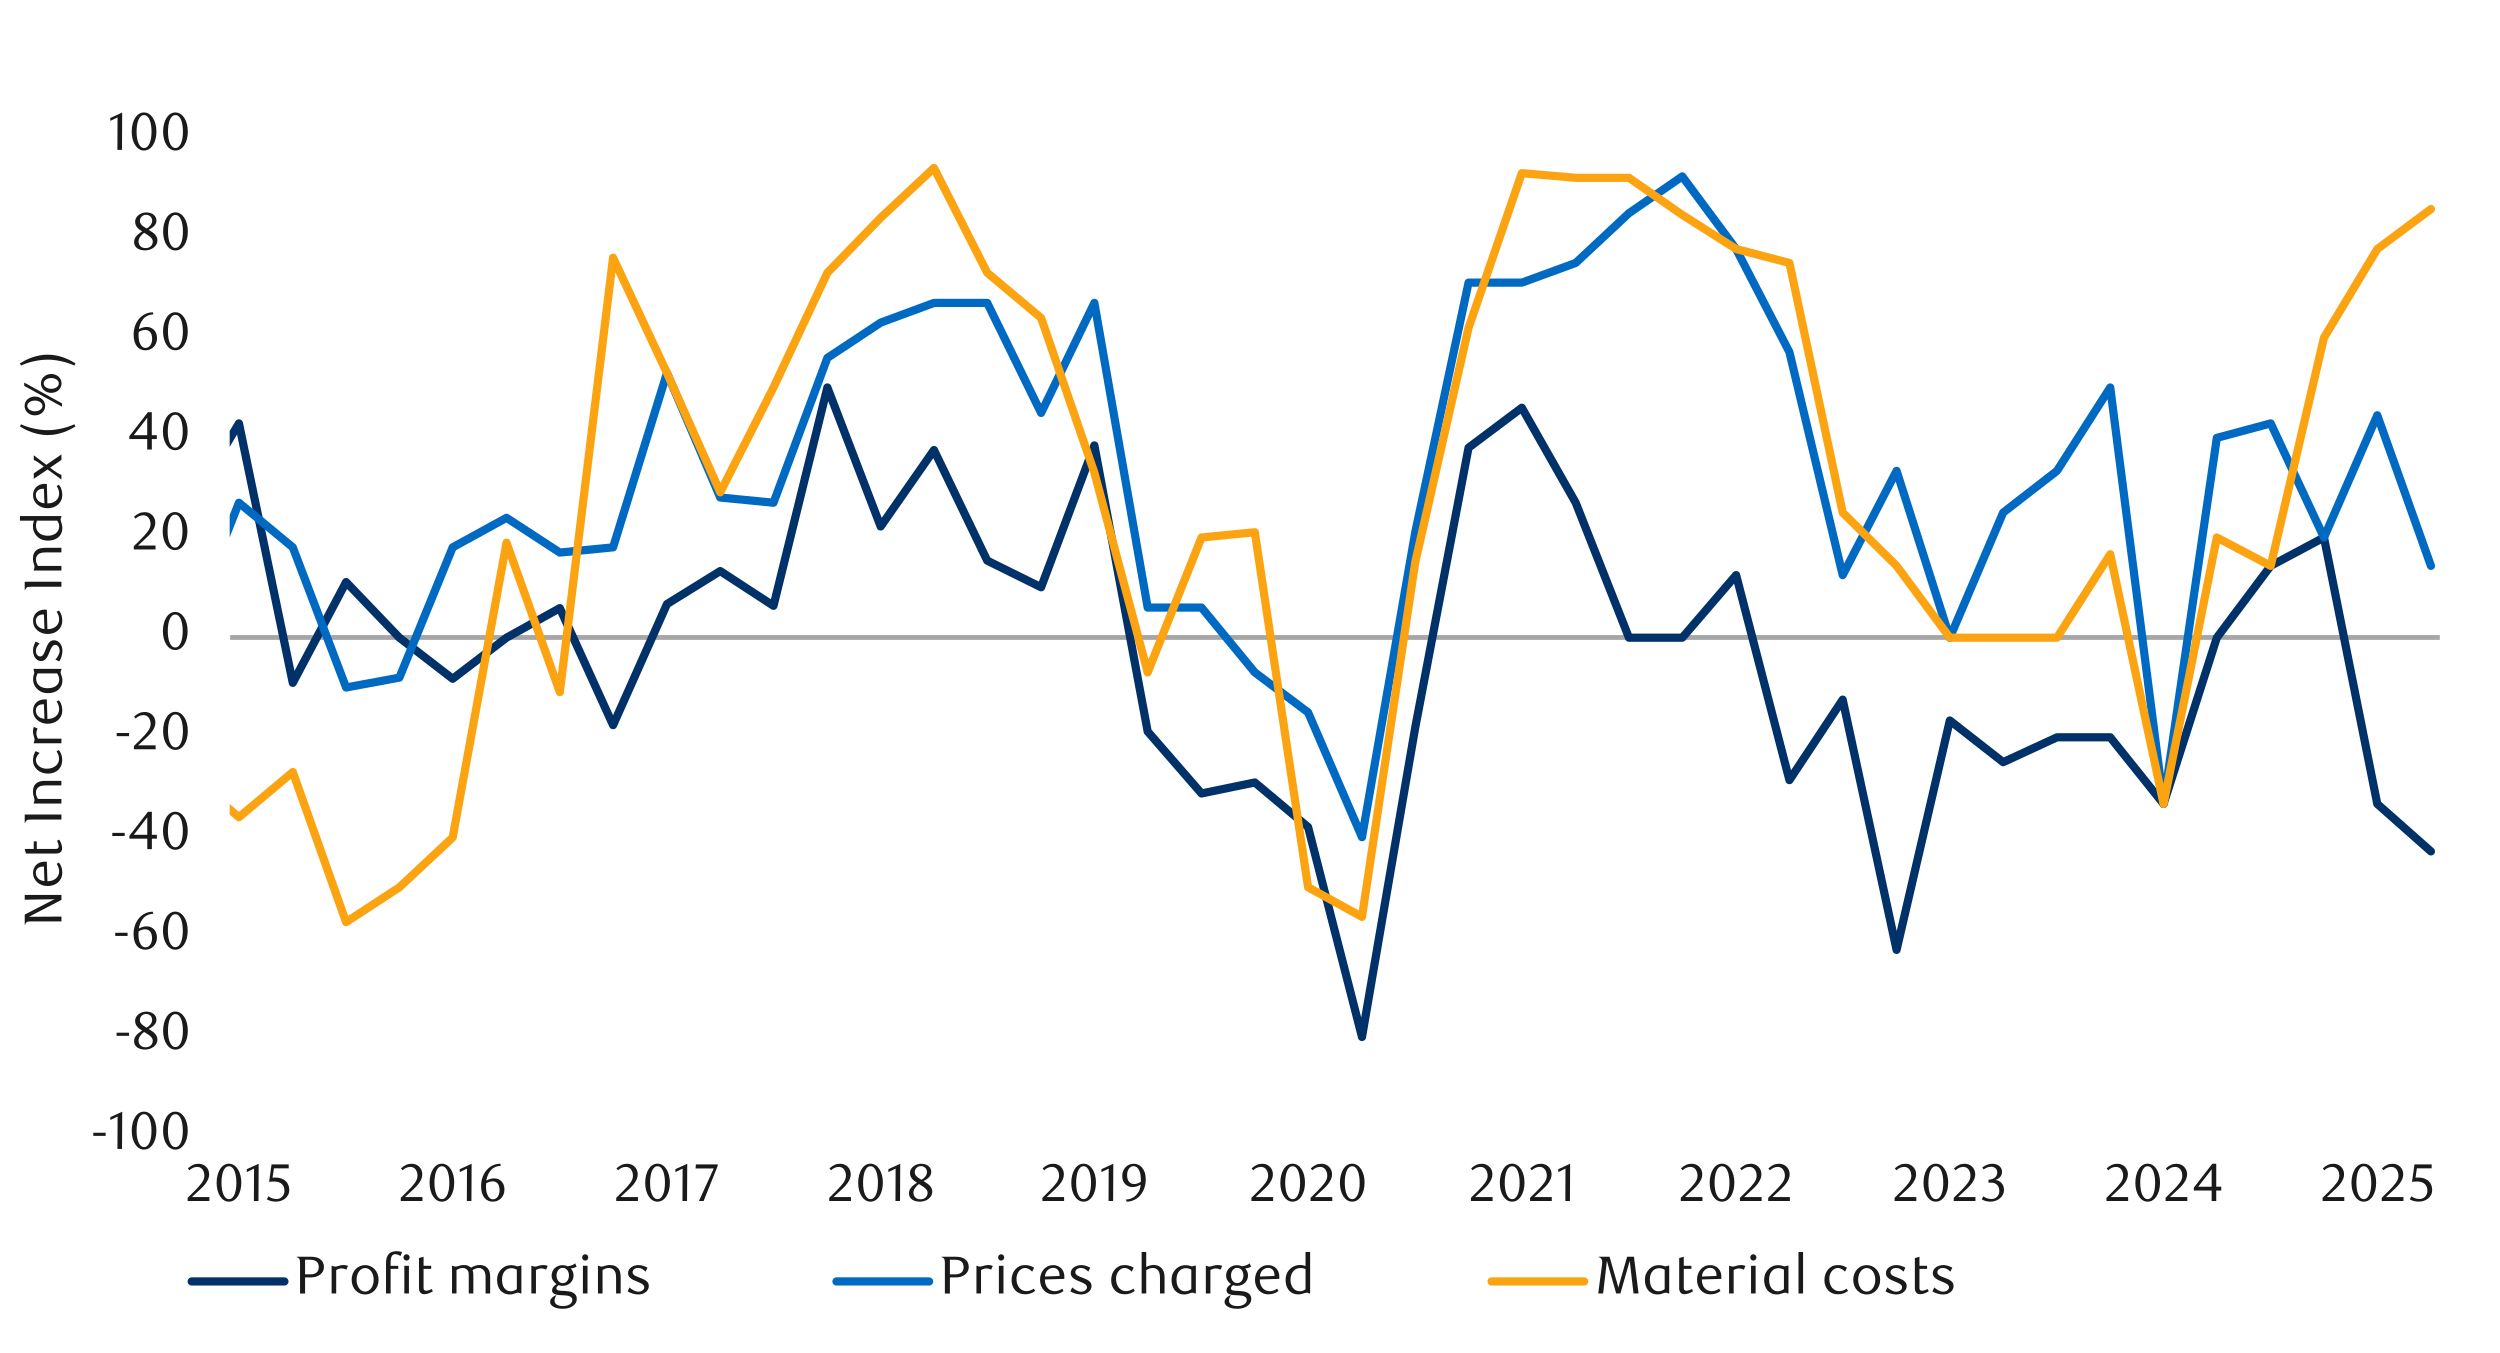 <?xml version="1.0" encoding="UTF-8"?>
<svg id="Layer_1" data-name="Layer 1" xmlns="http://www.w3.org/2000/svg" width="1460" height="790" xmlns:xlink="http://www.w3.org/1999/xlink" viewBox="0 0 1460 790">
  <defs>
    <style>
      .cls-1 {
        clip-path: url(#clippath-21);
      }

      .cls-2 {
        clip-path: url(#clippath-6);
      }

      .cls-3 {
        clip-path: url(#clippath-7);
      }

      .cls-4 {
        clip-path: url(#clippath-17);
      }

      .cls-5 {
        clip-path: url(#clippath-15);
      }

      .cls-6 {
        clip-path: url(#clippath-18);
      }

      .cls-7 {
        clip-path: url(#clippath-4);
      }

      .cls-8 {
        clip-path: url(#clippath-22);
      }

      .cls-9 {
        clip-path: url(#clippath-23);
      }

      .cls-10 {
        clip-path: url(#clippath-9);
      }

      .cls-11 {
        clip-path: url(#clippath-10);
      }

      .cls-12 {
        clip-path: url(#clippath-25);
      }

      .cls-13 {
        clip-path: url(#clippath-27);
      }

      .cls-14 {
        clip-path: url(#clippath-11);
      }

      .cls-15, .cls-16, .cls-17, .cls-18, .cls-19, .cls-20 {
        fill: none;
      }

      .cls-16 {
        stroke: #003168;
      }

      .cls-16, .cls-17, .cls-19, .cls-20 {
        stroke-linejoin: round;
      }

      .cls-16, .cls-17, .cls-20 {
        stroke-linecap: round;
        stroke-width: 4.79px;
      }

      .cls-21 {
        clip-path: url(#clippath-28);
      }

      .cls-22 {
        clip-path: url(#clippath-1);
      }

      .cls-17 {
        stroke: #fca311;
      }

      .cls-23 {
        clip-path: url(#clippath-5);
      }

      .cls-24 {
        clip-path: url(#clippath-20);
      }

      .cls-25 {
        clip-path: url(#clippath-8);
      }

      .cls-26 {
        fill: #1a1a1a;
      }

      .cls-27 {
        clip-path: url(#clippath-3);
      }

      .cls-28 {
        clip-path: url(#clippath-26);
      }

      .cls-29 {
        clip-path: url(#clippath-12);
      }

      .cls-30 {
        clip-path: url(#clippath-14);
      }

      .cls-31 {
        clip-path: url(#clippath-30);
      }

      .cls-32 {
        clip-path: url(#clippath-19);
      }

      .cls-18 {
        opacity: 0;
        stroke: #000;
        stroke-miterlimit: 10;
        stroke-width: .39px;
      }

      .cls-33 {
        clip-path: url(#clippath-16);
      }

      .cls-34 {
        clip-path: url(#clippath-2);
      }

      .cls-35 {
        clip-path: url(#clippath-29);
      }

      .cls-19 {
        stroke: #a6a6a6;
        stroke-width: 2.82px;
      }

      .cls-36 {
        clip-path: url(#clippath-13);
      }

      .cls-20 {
        stroke: #006ac3;
      }

      .cls-37 {
        clip-path: url(#clippath-24);
      }

      .cls-38 {
        clip-path: url(#clippath);
      }
    </style>
    <clipPath id="clippath">
      <rect class="cls-15" x="-132.92" y="-721.72" width="1725.84" height="2233.44"/>
    </clipPath>
    <clipPath id="clippath-1">
      <rect class="cls-15" x="9.21" y="19.04" width="1441.58" height="751.59"/>
    </clipPath>
    <clipPath id="clippath-2">
      <rect class="cls-15" x="134.13" y="80.51" width="1292.74" height="585.49"/>
    </clipPath>
    <clipPath id="clippath-3">
      <rect class="cls-15" x="134.13" y="80.51" width="1292.74" height="585.49"/>
    </clipPath>
    <clipPath id="clippath-4">
      <rect class="cls-15" x="134.13" y="80.51" width="1292.74" height="585.49"/>
    </clipPath>
    <clipPath id="clippath-5">
      <rect class="cls-15" x="9.55" y="19.38" width="1441.25" height="751.25"/>
    </clipPath>
    <clipPath id="clippath-6">
      <rect class="cls-15" x="9.55" y="19.38" width="1441.25" height="751.25"/>
    </clipPath>
    <clipPath id="clippath-7">
      <rect class="cls-15" x="9.55" y="19.38" width="1441.25" height="751.25"/>
    </clipPath>
    <clipPath id="clippath-8">
      <rect class="cls-15" x="9.55" y="19.38" width="1441.25" height="751.25"/>
    </clipPath>
    <clipPath id="clippath-9">
      <rect class="cls-15" x="9.55" y="19.38" width="1441.25" height="751.25"/>
    </clipPath>
    <clipPath id="clippath-10">
      <rect class="cls-15" x="9.55" y="19.38" width="1441.25" height="751.25"/>
    </clipPath>
    <clipPath id="clippath-11">
      <rect class="cls-15" x="9.55" y="19.38" width="1441.25" height="751.25"/>
    </clipPath>
    <clipPath id="clippath-12">
      <rect class="cls-15" x="9.55" y="19.38" width="1441.25" height="751.25"/>
    </clipPath>
    <clipPath id="clippath-13">
      <rect class="cls-15" x="9.55" y="19.38" width="1441.25" height="751.25"/>
    </clipPath>
    <clipPath id="clippath-14">
      <rect class="cls-15" x="9.55" y="19.38" width="1441.25" height="751.25"/>
    </clipPath>
    <clipPath id="clippath-15">
      <rect class="cls-15" x="9.55" y="19.38" width="1441.25" height="751.25"/>
    </clipPath>
    <clipPath id="clippath-16">
      <rect class="cls-15" x="9.55" y="19.38" width="1441.25" height="751.25"/>
    </clipPath>
    <clipPath id="clippath-17">
      <rect class="cls-15" x="9.55" y="19.38" width="1441.25" height="751.25"/>
    </clipPath>
    <clipPath id="clippath-18">
      <rect class="cls-15" x="9.55" y="19.38" width="1441.25" height="751.25"/>
    </clipPath>
    <clipPath id="clippath-19">
      <rect class="cls-15" x="9.55" y="19.38" width="1441.25" height="751.25"/>
    </clipPath>
    <clipPath id="clippath-20">
      <rect class="cls-15" x="9.55" y="19.38" width="1441.25" height="751.25"/>
    </clipPath>
    <clipPath id="clippath-21">
      <rect class="cls-15" x="9.55" y="19.38" width="1441.25" height="751.25"/>
    </clipPath>
    <clipPath id="clippath-22">
      <rect class="cls-15" x="9.55" y="19.38" width="1441.25" height="751.25"/>
    </clipPath>
    <clipPath id="clippath-23">
      <rect class="cls-15" x="9.55" y="19.38" width="1441.25" height="751.25"/>
    </clipPath>
    <clipPath id="clippath-24">
      <rect class="cls-15" x="9.55" y="19.38" width="1441.25" height="751.25"/>
    </clipPath>
    <clipPath id="clippath-25">
      <rect class="cls-15" x="9.55" y="19.38" width="1441.25" height="751.25"/>
    </clipPath>
    <clipPath id="clippath-26">
      <rect class="cls-15" x="9.55" y="19.38" width="1441.25" height="751.25"/>
    </clipPath>
    <clipPath id="clippath-27">
      <rect class="cls-15" x="9.55" y="19.38" width="1441.25" height="751.25"/>
    </clipPath>
    <clipPath id="clippath-28">
      <rect class="cls-15" x="9.55" y="19.38" width="1441.25" height="751.25"/>
    </clipPath>
    <clipPath id="clippath-29">
      <rect class="cls-15" x="9.55" y="19.38" width="1441.25" height="751.25"/>
    </clipPath>
    <clipPath id="clippath-30">
      <rect class="cls-15" x="9.55" y="19.38" width="1441.25" height="751.25"/>
    </clipPath>
  </defs>
  <g class="cls-38">
    <g class="cls-22">
      <rect class="cls-18" x="9.32" y="19.29" width="1441.36" height="751.47"/>
    </g>
    <line class="cls-19" x1="134.42" y1="372.27" x2="1424.85" y2="372.27"/>
    <g class="cls-34">
      <polyline class="cls-16" points="-3950.24 563.18 -3919.02 481.66 -3887.89 434.31 -3856.45 443.11 -3825.32 328.76 -3794.21 249.29 -3762.74 214.1 -3731.63 256.74 -3700.5 197.26 -3669.4 327.4 -3637.93 367.67 -3606.82 402.5 -3575.69 416.71 -3544.25 448.83 -3513.14 425.85 -3482.01 398.78 -3450.57 348.72 -3419.43 436 -3388.33 387.95 -3357.2 323.68 -3325.75 328.76 -3294.62 272.95 -3263.51 279.04 -3232.04 288.18 -3200.94 336.88 -3169.81 382.9 -3138.36 372.41 -3107.23 393.7 -3076.13 393.7 -3044.99 456.62 -3013.55 491.81 -2982.42 482.67 -2951.31 477.6 -2919.84 501.62 -2888.74 510.73 -2857.6 539.16 -2826.16 491.47 -2795.03 512.76 -2763.92 580.42 -2732.82 419.08 -2701.35 362.26 -2670.24 318.3 -2639.11 307.13 -2607.67 372.41 -2576.53 393.03 -2545.43 342.29 -2513.96 352.78 -2482.85 361.58 -2451.72 313.9 -2420.62 294.61 -2389.15 253.01 -2358.04 232.37 -2326.91 338.57 -2295.47 442.43 -2264.33 350.75 -2233.23 372.41 -2201.76 393.03 -2170.65 397.76 -2139.52 393.36 -2108.08 340.6 -2076.94 381.21 -2045.84 361.58 -2014.71 391.33 -1983.26 358.2 -1952.16 476.24 -1921.03 469.48 -1889.58 438.03 -1858.45 493.16 -1827.35 382.23 -1795.87 437.02 -1764.77 395.73 -1733.64 359.21 -1702.53 372.41 -1671.06 473.88 -1639.96 437.02 -1608.82 469.48 -1577.38 511.07 -1546.25 455.6 -1515.14 441.76 -1483.67 302.73 -1452.57 328.42 -1421.43 344.66 -1390.33 387.61 -1358.86 457.97 -1327.75 402.84 -1296.62 330.45 -1265.18 242.86 -1234.05 255.72 -1202.94 270.24 -1171.5 306.11 -1140.36 341.62 -1109.26 307.47 -1078.13 355.15 -1046.68 281.75 -1015.55 310.85 -984.45 281.07 -952.98 395.73 -921.87 401.49 -890.74 337.22 -859.3 331.47 -828.16 425.51 -797.06 406.56 -765.93 418.41 -734.48 402.84 -703.35 455.6 -672.24 463.38 -640.77 529.34 -609.67 529.34 -578.54 414.01 -547.09 394.72 -515.96 372.41 -484.86 282.43 -453.38 299.35 -422.28 303.74 -391.16 386.26 -360.04 299.35 -328.59 390.66 -297.47 282.43 -266.35 342.97 -234.89 266.18 -203.78 288.86 -172.66 299.35 -141.2 372.41 -110.08 319.31 -78.96 393.03 -47.85 372.41 -16.39 274.98 14.73 266.18 45.85 292.58 77.3 250.64 108.42 299.35 139.54 247.26 170.99 398.78 202.12 339.93 233.23 372.41 264.36 396.41 295.8 372.41 326.94 355.15 358.04 423.48 389.51 352.78 420.62 333.5 451.72 353.8 483.19 226.28 514.3 307.47 545.43 262.83 576.54 327.4 608.01 342.97 639.11 260.12 670.24 427.2 701.69 463.38 732.82 456.96 763.92 483.01 795.4 605.6 826.5 424.84 857.63 261.47 888.74 238.12 920.21 293.59 951.31 372.41 982.45 372.41 1013.89 335.86 1045.02 455.6 1076.13 408.59 1107.6 554.72 1138.7 420.77 1169.84 445.11 1201.28 430.59 1232.38 430.59 1263.52 469.48 1294.62 372.41 1326.09 330.45 1357.2 313.9 1388.33 469.48 1419.66 497.22"/>
    </g>
    <g class="cls-27">
      <polyline class="cls-20" points="-141.36 322.7 -110.08 372.41 -78.96 372.41 -47.85 372.41 -16.39 322.7 14.73 276 45.85 319.65 77.3 349.06 108.42 372.41 139.54 293.59 170.99 319.65 202.12 401.49 233.23 395.73 264.36 319.65 295.8 302.39 326.94 322.7 358.04 319.65 389.51 217.82 420.62 290.55 451.72 293.59 483.19 209.02 514.3 188.41 545.43 176.9 576.54 176.9 608.01 241.17 639.11 176.9 670.24 354.82 701.69 354.82 732.82 392.69 763.92 416.04 795.4 488.93 826.5 310.85 857.63 165.06 888.74 165.06 920.21 153.55 951.31 124.48 982.45 103.02 1013.89 145.43 1045.02 205.64 1076.13 335.86 1107.6 274.98 1138.7 372.41 1169.84 299.35 1201.28 274.98 1232.38 226.28 1263.52 469.48 1294.62 255.72 1326.09 247.26 1357.2 313.9 1388.33 242.52 1419.66 330.45"/>
    </g>
    <g class="cls-7">
      <polyline class="cls-17" points="-141.36 299.35 -110.08 372.41 -78.96 328.42 -47.85 337.22 -16.39 322.7 14.73 349.06 45.85 319.65 77.3 372.41 108.42 450.86 139.54 477.26 170.99 450.86 202.12 538.51 233.23 518.18 264.36 489.1 295.8 316.94 326.94 404.19 358.04 150.51 389.51 217.82 420.62 287.5 451.72 226.28 483.19 159.3 514.3 127.18 545.43 98.08 576.54 159.3 608.01 185.7 639.11 276 670.24 392.69 701.69 313.9 732.82 310.85 763.92 518.18 795.4 535.44 826.5 328.42 857.63 191.45 888.74 101.13 920.21 103.84 951.31 103.84 982.45 125.49 1013.89 145.43 1045.02 153.55 1076.13 299.35 1107.6 330.45 1138.7 372.41 1169.84 372.41 1201.28 372.41 1232.38 323.68 1263.52 469.48 1294.62 313.9 1326.09 330.45 1357.2 197.21 1388.33 145.43 1419.66 122.11"/>
    </g>
    <g class="cls-23">
      <g>
        <path class="cls-26" d="M54.49,663.35v-1.83h7.21v1.83h-7.21Z"/>
        <path class="cls-26" d="M68.59,670.99l.09-18.92-4.23,2.02v-1.68l6.93-3.2-.12,21.78h-2.67Z"/>
        <path class="cls-26" d="M91.33,660.32c0,1.62-.18,3.1-.54,4.45-.36,1.35-.87,2.52-1.52,3.5-.65.99-1.42,1.75-2.29,2.29-.88.54-1.84.81-2.9.81s-1.98-.28-2.85-.82c-.87-.55-1.62-1.31-2.26-2.29-.64-.97-1.14-2.14-1.5-3.48-.36-1.35-.54-2.82-.54-4.42s.18-3.11.54-4.48c.36-1.37.86-2.55,1.49-3.55.63-1,1.38-1.77,2.26-2.32.88-.55,1.83-.82,2.87-.82s2.02.28,2.9.82c.88.55,1.64,1.32,2.29,2.32.65,1,1.16,2.17,1.52,3.53.36,1.36.54,2.85.54,4.46ZM88.47,660.37c0-1.37-.09-2.64-.28-3.82s-.46-2.21-.82-3.08c-.36-.87-.81-1.55-1.35-2.04-.54-.49-1.17-.73-1.9-.73s-1.36.24-1.9.73c-.54.49-.99,1.16-1.35,2.02s-.64,1.87-.82,3.04c-.19,1.17-.28,2.44-.28,3.81s.09,2.64.28,3.81c.19,1.17.47,2.19.84,3.04.37.86.83,1.53,1.37,2.02.54.49,1.16.73,1.86.73s1.33-.24,1.88-.73c.55-.49,1-1.16,1.37-2.02.36-.86.64-1.87.82-3.03s.28-2.41.28-3.76Z"/>
        <path class="cls-26" d="M109.63,660.32c0,1.62-.18,3.1-.54,4.45-.36,1.35-.87,2.52-1.52,3.5-.65.99-1.42,1.75-2.29,2.29-.88.54-1.84.81-2.9.81s-1.98-.28-2.85-.82c-.87-.55-1.62-1.31-2.26-2.29-.64-.97-1.14-2.14-1.5-3.48-.36-1.35-.54-2.82-.54-4.42s.18-3.11.54-4.48c.36-1.37.86-2.55,1.49-3.55.63-1,1.38-1.77,2.26-2.32.88-.55,1.83-.82,2.87-.82s2.02.28,2.9.82c.88.55,1.64,1.32,2.29,2.32.65,1,1.16,2.17,1.52,3.53.36,1.36.54,2.85.54,4.46ZM106.77,660.37c0-1.37-.09-2.64-.28-3.82s-.46-2.21-.82-3.08c-.36-.87-.81-1.55-1.35-2.04-.54-.49-1.17-.73-1.9-.73s-1.36.24-1.9.73c-.54.49-.99,1.16-1.35,2.02s-.64,1.87-.82,3.04c-.19,1.17-.28,2.44-.28,3.81s.09,2.64.28,3.81c.19,1.17.47,2.19.84,3.04.37.86.83,1.53,1.37,2.02.54.49,1.16.73,1.86.73s1.33-.24,1.88-.73c.55-.49,1-1.16,1.37-2.02.36-.86.64-1.87.82-3.03s.28-2.41.28-3.76Z"/>
      </g>
    </g>
    <g class="cls-2">
      <g>
        <path class="cls-26" d="M68.09,604.93v-1.84h7.22v1.84h-7.22Z"/>
        <path class="cls-26" d="M83.03,601.85c-.44-.27-.9-.57-1.38-.9-.49-.33-.93-.73-1.34-1.18-.4-.46-.74-.98-1.01-1.57-.27-.59-.4-1.29-.4-2.1,0-.75.18-1.44.55-2.09.36-.64.85-1.2,1.45-1.68.6-.48,1.3-.86,2.08-1.14.78-.28,1.6-.42,2.45-.42s1.61.11,2.32.33c.72.22,1.34.53,1.87.95.53.42.95.91,1.26,1.49.31.58.47,1.24.47,1.96,0,.66-.12,1.26-.36,1.77-.24.52-.57.99-.98,1.42-.41.42-.89.82-1.45,1.18s-1.14.72-1.75,1.07l.62.37c.54.35,1.08.71,1.62,1.07.54.36,1.02.78,1.44,1.25.42.47.77.99,1.04,1.57.27.58.4,1.26.4,2.02s-.19,1.5-.56,2.19-.88,1.3-1.52,1.82c-.64.52-1.4.93-2.28,1.25-.88.31-1.83.47-2.84.47-.87,0-1.69-.1-2.47-.3-.78-.2-1.46-.5-2.05-.9-.59-.4-1.06-.91-1.4-1.53-.34-.61-.51-1.32-.51-2.13,0-.85.17-1.6.5-2.24.33-.64.74-1.21,1.23-1.71.49-.5,1-.93,1.54-1.29.54-.36,1.02-.7,1.46-1.01ZM84.13,602.66c-.42.31-.82.66-1.21,1.04-.39.38-.74.79-1.04,1.23-.3.44-.54.89-.72,1.37-.18.48-.26.96-.26,1.43s.09.98.26,1.45c.18.47.44.88.78,1.25.34.36.77.65,1.28.86.51.21,1.1.31,1.79.31s1.29-.1,1.81-.31c.52-.21.96-.49,1.32-.86.36-.36.63-.78.81-1.25.18-.47.26-.95.26-1.45,0-.89-.45-1.74-1.34-2.55-.31-.27-.64-.53-.98-.78-.34-.25-.68-.48-1.03-.7-.34-.22-.66-.42-.96-.59-.3-.18-.56-.33-.76-.45ZM85.65,600.14c.42-.23.81-.5,1.2-.83.38-.32.73-.68,1.03-1.07.3-.39.54-.81.72-1.25s.26-.89.26-1.37c0-.79-.25-1.51-.75-2.18-.29-.37-.67-.68-1.14-.92-.47-.24-1-.36-1.6-.36-1.06,0-1.92.33-2.58,1-.73.66-1.09,1.54-1.09,2.62,0,.5.1.94.31,1.32.21.38.47.74.79,1.07.32.33.69.63,1.1.9.42.27.83.53,1.25.78l.5.28Z"/>
        <path class="cls-26" d="M109.69,601.9c0,1.62-.18,3.11-.54,4.46-.36,1.35-.87,2.52-1.52,3.51-.65.99-1.42,1.75-2.3,2.29-.88.54-1.85.81-2.9.81s-1.99-.28-2.86-.83c-.87-.55-1.63-1.32-2.27-2.29s-1.14-2.14-1.51-3.49c-.36-1.35-.54-2.83-.54-4.43s.18-3.12.54-4.49.86-2.56,1.49-3.55c.63-1,1.39-1.77,2.27-2.32.88-.55,1.84-.83,2.87-.83s2.02.28,2.9.83c.88.55,1.65,1.32,2.3,2.32.65,1,1.16,2.18,1.52,3.54s.54,2.85.54,4.47ZM106.82,601.94c0-1.37-.09-2.65-.28-3.83-.19-1.18-.46-2.21-.83-3.08-.36-.87-.81-1.55-1.35-2.04-.54-.49-1.17-.73-1.9-.73s-1.36.24-1.9.73c-.54.49-.99,1.16-1.35,2.02-.36.86-.64,1.88-.83,3.05-.19,1.17-.28,2.44-.28,3.81s.09,2.64.28,3.81c.19,1.17.47,2.19.84,3.05.37.86.83,1.54,1.37,2.02.54.49,1.16.73,1.87.73s1.33-.24,1.88-.73c.55-.49,1.01-1.16,1.37-2.02s.64-1.87.83-3.04.28-2.42.28-3.77Z"/>
      </g>
    </g>
    <g class="cls-3">
      <g>
        <path class="cls-26" d="M67.28,546.58v-1.84h7.22v1.84h-7.22Z"/>
        <path class="cls-26" d="M89.57,533.63c-1.12.06-2.08.25-2.88.56-.8.31-1.48.69-2.04,1.12s-1.02.91-1.37,1.42c-.35.51-.65.99-.9,1.45-.29.52-.56,1.17-.81,1.95s-.42,1.5-.5,2.16c.83-.48,1.62-.81,2.38-1.01.76-.2,1.5-.3,2.23-.3.81,0,1.58.15,2.3.44.73.29,1.36.72,1.92,1.28.55.56.98,1.25,1.29,2.05.31.81.47,1.73.47,2.77,0,1.14-.19,2.15-.58,3.04-.38.88-.89,1.62-1.53,2.23-.63.6-1.35,1.06-2.16,1.37-.81.31-1.64.47-2.49.47-.96,0-1.85-.18-2.69-.53-.84-.35-1.57-.9-2.19-1.65s-1.12-1.7-1.48-2.85c-.36-1.15-.54-2.52-.54-4.09,0-1.89.29-3.63.87-5.23.58-1.6,1.37-2.98,2.38-4.14s2.19-2.07,3.55-2.72c1.36-.65,2.83-.98,4.41-.98l.37,1.21ZM80.98,543.88c-.04.29-.07.59-.09.9-.02.31-.03.62-.03.93,0,.89.06,1.75.19,2.58s.3,1.5.53,2.02c.39,1,.88,1.73,1.46,2.21.58.48,1.22.72,1.92.72.5,0,.98-.12,1.44-.36.46-.24.87-.59,1.22-1.04.35-.46.64-1.01.85-1.65.22-.64.33-1.36.33-2.15,0-1.79-.37-3.12-1.1-4-.73-.88-1.69-1.32-2.87-1.32-.6,0-1.22.09-1.85.26-.63.18-1.3.47-2,.89Z"/>
        <path class="cls-26" d="M109.62,543.55c0,1.62-.18,3.11-.54,4.46-.36,1.35-.87,2.52-1.52,3.51-.65.99-1.42,1.75-2.3,2.29-.88.54-1.85.81-2.9.81s-1.99-.28-2.86-.83c-.87-.55-1.63-1.32-2.27-2.29s-1.14-2.14-1.51-3.49c-.36-1.35-.54-2.83-.54-4.43s.18-3.12.54-4.49.86-2.56,1.49-3.55c.63-1,1.39-1.77,2.27-2.32.88-.55,1.84-.83,2.87-.83s2.02.28,2.9.83c.88.55,1.65,1.32,2.3,2.32.65,1,1.16,2.18,1.52,3.54s.54,2.85.54,4.47ZM106.76,543.6c0-1.37-.09-2.65-.28-3.83-.19-1.18-.46-2.21-.83-3.08-.36-.87-.81-1.55-1.35-2.04-.54-.49-1.17-.73-1.9-.73s-1.36.24-1.9.73c-.54.49-.99,1.16-1.35,2.02-.36.86-.64,1.88-.83,3.05-.19,1.17-.28,2.44-.28,3.81s.09,2.64.28,3.81c.19,1.17.47,2.19.84,3.05.37.86.83,1.54,1.37,2.02.54.49,1.16.73,1.87.73s1.33-.24,1.88-.73c.55-.49,1.01-1.16,1.37-2.02s.64-1.87.83-3.04.28-2.42.28-3.77Z"/>
      </g>
    </g>
    <g class="cls-25">
      <g>
        <path class="cls-26" d="M65.59,488.24v-1.84h7.22v1.84h-7.22Z"/>
        <path class="cls-26" d="M88.69,489.77v6.13h-2.68v-6.13h-10.43v-1.68l10.83-14.01h2.27v13.45h2.93v2.24h-2.93ZM86.01,477.31l-7.88,10.21h7.88v-10.21Z"/>
        <path class="cls-26" d="M109.64,485.21c0,1.62-.18,3.11-.54,4.46-.36,1.35-.87,2.52-1.52,3.51-.65.99-1.42,1.75-2.3,2.29-.88.54-1.85.81-2.9.81s-1.99-.28-2.86-.83c-.87-.55-1.63-1.32-2.27-2.29s-1.14-2.14-1.51-3.49c-.36-1.35-.54-2.83-.54-4.43s.18-3.12.54-4.49.86-2.56,1.49-3.55c.63-1,1.39-1.77,2.27-2.32.88-.55,1.84-.83,2.87-.83s2.02.28,2.9.83c.88.55,1.65,1.32,2.3,2.32.65,1,1.16,2.18,1.52,3.54s.54,2.85.54,4.47ZM106.78,485.25c0-1.37-.09-2.65-.28-3.83-.19-1.18-.46-2.21-.83-3.08-.36-.87-.81-1.55-1.35-2.04-.54-.49-1.17-.73-1.9-.73s-1.36.24-1.9.73c-.54.49-.99,1.16-1.35,2.02-.36.86-.64,1.88-.83,3.05-.19,1.17-.28,2.44-.28,3.81s.09,2.64.28,3.81c.19,1.17.47,2.19.84,3.05.37.86.83,1.54,1.37,2.02.54.49,1.16.73,1.87.73s1.33-.24,1.88-.73c.55-.49,1.01-1.16,1.37-2.02s.64-1.87.83-3.04.28-2.42.28-3.77Z"/>
      </g>
    </g>
    <g class="cls-10">
      <g>
        <path class="cls-26" d="M68.16,429.92v-1.84h7.22v1.84h-7.22Z"/>
        <path class="cls-26" d="M78.19,437.58v-1.87l4.11-4.08c1.72-1.7,3.1-3.25,4.12-4.65,1.03-1.4,1.54-2.79,1.54-4.16,0-.75-.1-1.44-.3-2.07-.2-.63-.47-1.18-.83-1.65-.35-.47-.78-.83-1.29-1.09-.51-.26-1.08-.39-1.73-.39-.91,0-1.75.18-2.52.54-.77.36-1.46.85-2.09,1.45l-.9-1.12c1.02-.91,2.01-1.59,2.99-2.04.98-.45,2.08-.67,3.3-.67.85,0,1.65.15,2.4.45s1.4.72,1.96,1.27c.56.55,1,1.2,1.32,1.96.32.76.48,1.59.48,2.5s-.18,1.86-.54,2.72c-.36.86-.81,1.66-1.34,2.41-.53.75-1.09,1.42-1.68,2.04-.59.61-1.13,1.13-1.6,1.57l-4.92,4.57h10.21v2.3h-12.7Z"/>
        <path class="cls-26" d="M109.69,426.88c0,1.62-.18,3.11-.54,4.46-.36,1.35-.87,2.52-1.52,3.51-.65.99-1.42,1.75-2.3,2.29-.88.54-1.85.81-2.9.81s-1.99-.28-2.86-.83c-.87-.55-1.63-1.32-2.27-2.29s-1.14-2.14-1.51-3.49c-.36-1.35-.54-2.83-.54-4.43s.18-3.12.54-4.49.86-2.56,1.49-3.55c.63-1,1.39-1.77,2.27-2.32.88-.55,1.84-.83,2.87-.83s2.02.28,2.9.83c.88.55,1.65,1.32,2.3,2.32.65,1,1.16,2.18,1.52,3.54s.54,2.85.54,4.47ZM106.83,426.93c0-1.37-.09-2.65-.28-3.83-.19-1.18-.46-2.21-.83-3.08-.36-.87-.81-1.55-1.35-2.04-.54-.49-1.17-.73-1.9-.73s-1.36.24-1.9.73c-.54.49-.99,1.16-1.35,2.02-.36.86-.64,1.88-.83,3.05-.19,1.17-.28,2.44-.28,3.81s.09,2.64.28,3.81c.19,1.17.47,2.19.84,3.05.37.86.83,1.54,1.37,2.02.54.49,1.16.73,1.87.73s1.33-.24,1.88-.73c.55-.49,1.01-1.16,1.37-2.02s.64-1.87.83-3.04.28-2.42.28-3.77Z"/>
      </g>
    </g>
    <g class="cls-11">
      <path class="cls-26" d="M109.57,368.54c0,1.62-.18,3.11-.54,4.46-.36,1.35-.87,2.52-1.52,3.51-.65.99-1.42,1.75-2.3,2.29s-1.85.81-2.9.81-1.99-.28-2.86-.83-1.63-1.31-2.27-2.29c-.64-.98-1.14-2.14-1.51-3.49-.36-1.35-.54-2.83-.54-4.43s.18-3.12.54-4.49c.36-1.37.86-2.56,1.49-3.55.63-1,1.39-1.77,2.27-2.32.88-.55,1.84-.83,2.87-.83s2.02.28,2.9.83,1.65,1.33,2.3,2.32c.65,1,1.16,2.18,1.52,3.54s.54,2.85.54,4.47ZM106.71,368.59c0-1.37-.09-2.65-.28-3.83-.19-1.18-.46-2.21-.83-3.08-.36-.87-.81-1.55-1.35-2.04-.54-.49-1.17-.73-1.9-.73s-1.36.24-1.9.73c-.54.49-.99,1.16-1.35,2.02-.36.86-.64,1.88-.83,3.05-.19,1.17-.28,2.44-.28,3.81s.09,2.64.28,3.81c.19,1.17.47,2.19.84,3.05.37.86.83,1.54,1.37,2.02.54.49,1.16.73,1.87.73s1.33-.24,1.88-.73c.55-.49,1.01-1.16,1.37-2.02s.64-1.87.83-3.04c.19-1.16.28-2.42.28-3.77Z"/>
    </g>
    <g class="cls-14">
      <g>
        <path class="cls-26" d="M78.13,320.89v-1.87l4.11-4.08c1.72-1.7,3.1-3.25,4.12-4.65,1.03-1.4,1.54-2.79,1.54-4.16,0-.75-.1-1.44-.3-2.07-.2-.63-.47-1.18-.83-1.65-.35-.47-.78-.83-1.29-1.09-.51-.26-1.08-.39-1.73-.39-.91,0-1.75.18-2.52.54-.77.36-1.46.85-2.09,1.45l-.9-1.12c1.02-.91,2.01-1.59,2.99-2.03.98-.45,2.08-.67,3.3-.67.85,0,1.65.15,2.4.45.75.3,1.4.73,1.96,1.27.56.55,1,1.2,1.32,1.96.32.76.48,1.59.48,2.5s-.18,1.86-.54,2.72c-.36.86-.81,1.66-1.34,2.41-.53.75-1.09,1.42-1.68,2.04-.59.61-1.13,1.13-1.6,1.57l-4.92,4.57h10.21v2.3h-12.7Z"/>
        <path class="cls-26" d="M109.45,310.2c0,1.62-.18,3.11-.54,4.46-.36,1.35-.87,2.52-1.52,3.51-.65.99-1.42,1.75-2.3,2.29s-1.85.81-2.9.81-1.99-.28-2.86-.83-1.63-1.31-2.27-2.29c-.64-.98-1.14-2.14-1.51-3.49-.36-1.35-.54-2.83-.54-4.43s.18-3.12.54-4.49c.36-1.37.86-2.56,1.49-3.55.63-1,1.39-1.77,2.27-2.32.88-.55,1.84-.83,2.87-.83s2.02.28,2.9.83,1.65,1.33,2.3,2.32c.65,1,1.16,2.18,1.52,3.54s.54,2.85.54,4.47ZM106.58,310.24c0-1.37-.09-2.65-.28-3.83-.19-1.18-.46-2.21-.83-3.08-.36-.87-.81-1.55-1.35-2.04-.54-.49-1.17-.73-1.9-.73s-1.36.24-1.9.73c-.54.49-.99,1.16-1.35,2.02-.36.86-.64,1.88-.83,3.05-.19,1.17-.28,2.44-.28,3.81s.09,2.64.28,3.81c.19,1.17.47,2.19.84,3.05.37.86.83,1.54,1.37,2.02.54.49,1.16.73,1.87.73s1.33-.24,1.88-.73c.55-.49,1.01-1.16,1.37-2.02s.64-1.87.83-3.04c.19-1.16.28-2.42.28-3.77Z"/>
      </g>
    </g>
    <g class="cls-29">
      <g>
        <path class="cls-26" d="M88.66,256.41v6.13h-2.68v-6.13h-10.43v-1.68l10.83-14.01h2.27v13.45h2.93v2.24h-2.93ZM85.98,243.96l-7.88,10.21h7.88v-10.21Z"/>
        <path class="cls-26" d="M109.58,251.85c0,1.62-.18,3.11-.54,4.46-.36,1.35-.87,2.52-1.52,3.51-.65.99-1.42,1.75-2.3,2.29s-1.85.81-2.9.81-1.99-.28-2.86-.83-1.63-1.31-2.27-2.29c-.64-.98-1.14-2.14-1.51-3.49-.36-1.35-.54-2.83-.54-4.43s.18-3.12.54-4.49c.36-1.37.86-2.56,1.49-3.55.63-1,1.39-1.77,2.27-2.32.88-.55,1.84-.83,2.87-.83s2.02.28,2.9.83,1.65,1.33,2.3,2.32c.65,1,1.16,2.18,1.52,3.54s.54,2.85.54,4.47ZM106.72,251.9c0-1.37-.09-2.65-.28-3.83-.19-1.18-.46-2.21-.83-3.08-.36-.87-.81-1.55-1.35-2.04-.54-.49-1.17-.73-1.9-.73s-1.36.24-1.9.73c-.54.49-.99,1.16-1.35,2.02-.36.86-.64,1.88-.83,3.05-.19,1.17-.28,2.44-.28,3.81s.09,2.64.28,3.81c.19,1.17.47,2.19.84,3.05.37.86.83,1.54,1.37,2.02.54.49,1.16.73,1.87.73s1.33-.24,1.88-.73c.55-.49,1.01-1.16,1.37-2.02s.64-1.87.83-3.04c.19-1.16.28-2.42.28-3.77Z"/>
      </g>
    </g>
    <g class="cls-36">
      <g>
        <path class="cls-26" d="M89.61,183.59c-1.12.06-2.08.25-2.88.56-.8.31-1.48.68-2.04,1.12s-1.02.91-1.37,1.42c-.35.51-.65.99-.9,1.45-.29.52-.56,1.17-.81,1.95s-.42,1.5-.5,2.16c.83-.48,1.62-.81,2.38-1.01.76-.2,1.5-.3,2.23-.3.81,0,1.58.15,2.3.44.73.29,1.36.72,1.92,1.28.55.56.98,1.25,1.29,2.05.31.81.47,1.73.47,2.77,0,1.14-.19,2.15-.58,3.04-.38.88-.89,1.62-1.53,2.23-.63.6-1.35,1.06-2.16,1.37-.81.31-1.64.47-2.49.47-.96,0-1.85-.18-2.69-.53-.84-.35-1.57-.9-2.19-1.65s-1.12-1.7-1.48-2.85c-.36-1.15-.54-2.52-.54-4.09,0-1.89.29-3.63.87-5.23.58-1.6,1.37-2.98,2.38-4.14,1.01-1.16,2.19-2.07,3.55-2.72,1.36-.65,2.83-.98,4.41-.98l.37,1.21ZM81.02,193.83c-.04.29-.07.59-.09.9-.02.31-.03.62-.03.93,0,.89.06,1.75.19,2.58s.3,1.5.53,2.02c.39,1,.88,1.73,1.46,2.21.58.48,1.22.72,1.92.72.5,0,.98-.12,1.44-.36.46-.24.87-.59,1.22-1.04.35-.46.64-1.01.85-1.65.22-.64.33-1.36.33-2.15,0-1.78-.37-3.12-1.1-4-.73-.88-1.69-1.32-2.87-1.32-.6,0-1.22.09-1.85.26s-1.3.47-2,.89Z"/>
        <path class="cls-26" d="M109.66,193.5c0,1.62-.18,3.11-.54,4.46-.36,1.35-.87,2.52-1.52,3.51-.65.99-1.42,1.75-2.3,2.29s-1.85.81-2.9.81-1.99-.28-2.86-.83-1.63-1.31-2.27-2.29c-.64-.98-1.14-2.14-1.51-3.49-.36-1.35-.54-2.83-.54-4.43s.18-3.12.54-4.49c.36-1.37.86-2.56,1.49-3.55.63-1,1.39-1.77,2.27-2.32.88-.55,1.84-.83,2.87-.83s2.02.28,2.9.83,1.65,1.33,2.3,2.32c.65,1,1.16,2.18,1.52,3.54s.54,2.85.54,4.47ZM106.8,193.55c0-1.37-.09-2.65-.28-3.83-.19-1.18-.46-2.21-.83-3.08-.36-.87-.81-1.55-1.35-2.04-.54-.49-1.17-.73-1.9-.73s-1.36.24-1.9.73c-.54.49-.99,1.16-1.35,2.02-.36.86-.64,1.88-.83,3.05-.19,1.17-.28,2.44-.28,3.81s.09,2.64.28,3.81c.19,1.17.47,2.19.84,3.05.37.86.83,1.54,1.37,2.02.54.49,1.16.73,1.87.73s1.33-.24,1.88-.73c.55-.49,1.01-1.16,1.37-2.02s.64-1.87.83-3.04c.19-1.16.28-2.42.28-3.77Z"/>
      </g>
    </g>
    <g class="cls-30">
      <g>
        <path class="cls-26" d="M83.04,135.14c-.44-.27-.9-.57-1.38-.9-.49-.33-.93-.73-1.34-1.18s-.74-.98-1.01-1.57c-.27-.59-.4-1.29-.4-2.1,0-.75.18-1.44.55-2.09.36-.64.85-1.2,1.45-1.68.6-.48,1.3-.86,2.08-1.14s1.6-.42,2.45-.42,1.61.11,2.32.33c.72.22,1.34.53,1.87.95.53.42.95.91,1.26,1.49.31.58.47,1.23.47,1.96,0,.66-.12,1.26-.36,1.77-.24.52-.57.99-.98,1.42-.41.43-.89.82-1.45,1.18-.56.36-1.14.72-1.75,1.07l.62.37c.54.35,1.08.71,1.62,1.07.54.36,1.02.78,1.44,1.25s.77.99,1.04,1.57.4,1.26.4,2.02-.19,1.5-.56,2.19c-.37.7-.88,1.3-1.52,1.82-.64.52-1.4.93-2.28,1.25-.88.31-1.83.47-2.84.47-.87,0-1.69-.1-2.47-.3-.78-.2-1.46-.5-2.05-.9-.59-.4-1.06-.91-1.4-1.53-.34-.61-.51-1.32-.51-2.13,0-.85.17-1.6.5-2.24.33-.64.74-1.21,1.23-1.71.49-.5,1-.93,1.54-1.29.54-.36,1.02-.7,1.46-1.01ZM84.14,135.95c-.42.31-.82.66-1.21,1.04-.39.38-.74.79-1.04,1.23-.3.44-.54.89-.72,1.37-.18.48-.26.96-.26,1.43s.09.98.26,1.45c.18.47.44.88.78,1.25.34.36.77.65,1.28.86.51.21,1.1.31,1.79.31s1.29-.1,1.81-.31c.52-.21.96-.49,1.32-.86.36-.36.63-.78.81-1.25.18-.47.26-.95.26-1.45,0-.89-.45-1.74-1.34-2.55-.31-.27-.64-.53-.98-.78-.34-.25-.68-.48-1.03-.7-.34-.22-.66-.42-.96-.59-.3-.18-.56-.33-.76-.45ZM85.66,133.43c.42-.23.81-.5,1.2-.83.38-.32.73-.68,1.03-1.07.3-.39.54-.81.72-1.25.18-.44.26-.89.26-1.37,0-.79-.25-1.52-.75-2.18-.29-.37-.67-.68-1.14-.92-.47-.24-1-.36-1.6-.36-1.06,0-1.92.33-2.58,1-.73.66-1.09,1.54-1.09,2.62,0,.5.1.94.31,1.32.21.38.47.74.79,1.07.32.33.69.63,1.1.9.42.27.83.53,1.25.78l.5.28Z"/>
        <path class="cls-26" d="M109.7,135.19c0,1.62-.18,3.11-.54,4.46-.36,1.35-.87,2.52-1.52,3.51-.65.99-1.42,1.75-2.3,2.29s-1.85.81-2.9.81-1.99-.28-2.86-.83-1.63-1.31-2.27-2.29c-.64-.98-1.14-2.14-1.51-3.49-.36-1.35-.54-2.83-.54-4.43s.18-3.12.54-4.49c.36-1.37.86-2.56,1.49-3.55.63-1,1.39-1.77,2.27-2.32.88-.55,1.84-.83,2.87-.83s2.02.28,2.9.83,1.65,1.33,2.3,2.32c.65,1,1.16,2.18,1.52,3.54s.54,2.85.54,4.47ZM106.83,135.23c0-1.37-.09-2.65-.28-3.83-.19-1.18-.46-2.21-.83-3.08-.36-.87-.81-1.55-1.35-2.04-.54-.49-1.17-.73-1.9-.73s-1.36.24-1.9.73c-.54.49-.99,1.16-1.35,2.02-.36.86-.64,1.88-.83,3.05-.19,1.17-.28,2.44-.28,3.81s.09,2.64.28,3.81c.19,1.17.47,2.19.84,3.05.37.86.83,1.54,1.37,2.02.54.49,1.16.73,1.87.73s1.33-.24,1.88-.73c.55-.49,1.01-1.16,1.37-2.02s.64-1.87.83-3.04c.19-1.16.28-2.42.28-3.77Z"/>
      </g>
    </g>
    <g class="cls-5">
      <g>
        <path class="cls-26" d="M68.56,87.53l.09-18.96-4.23,2.02v-1.68l6.94-3.21-.12,21.82h-2.68Z"/>
        <path class="cls-26" d="M91.35,76.84c0,1.62-.18,3.11-.54,4.46-.36,1.35-.87,2.52-1.52,3.51-.65.99-1.42,1.75-2.3,2.29s-1.85.81-2.9.81-1.99-.28-2.86-.83-1.63-1.31-2.27-2.29c-.64-.98-1.14-2.14-1.51-3.49-.36-1.35-.54-2.83-.54-4.43s.18-3.12.54-4.49c.36-1.37.86-2.56,1.49-3.55.63-1,1.39-1.77,2.27-2.32.88-.55,1.84-.83,2.87-.83s2.02.28,2.9.83,1.65,1.33,2.3,2.32c.65,1,1.16,2.18,1.52,3.54s.54,2.85.54,4.47ZM88.49,76.89c0-1.37-.09-2.65-.28-3.83-.19-1.18-.46-2.21-.83-3.08-.36-.87-.81-1.55-1.35-2.04-.54-.49-1.17-.73-1.9-.73s-1.36.24-1.9.73c-.54.49-.99,1.16-1.35,2.02-.36.86-.64,1.88-.83,3.05-.19,1.17-.28,2.44-.28,3.81s.09,2.64.28,3.81c.19,1.17.47,2.19.84,3.05.37.86.83,1.54,1.37,2.02.54.49,1.16.73,1.87.73s1.33-.24,1.88-.73c.55-.49,1.01-1.16,1.37-2.02s.64-1.87.83-3.04c.19-1.16.28-2.42.28-3.77Z"/>
        <path class="cls-26" d="M109.69,76.84c0,1.62-.18,3.11-.54,4.46-.36,1.35-.87,2.52-1.52,3.51-.65.99-1.42,1.75-2.3,2.29s-1.85.81-2.9.81-1.99-.28-2.86-.83-1.63-1.31-2.27-2.29c-.64-.98-1.14-2.14-1.51-3.49-.36-1.35-.54-2.83-.54-4.43s.18-3.12.54-4.49c.36-1.37.86-2.56,1.49-3.55.63-1,1.39-1.77,2.27-2.32.88-.55,1.84-.83,2.87-.83s2.02.28,2.9.83,1.65,1.33,2.3,2.32c.65,1,1.16,2.18,1.52,3.54s.54,2.85.54,4.47ZM106.83,76.89c0-1.37-.09-2.65-.28-3.83-.19-1.18-.46-2.21-.83-3.08-.36-.87-.81-1.55-1.35-2.04-.54-.49-1.17-.73-1.9-.73s-1.36.24-1.9.73c-.54.49-.99,1.16-1.35,2.02-.36.86-.64,1.88-.83,3.05-.19,1.17-.28,2.44-.28,3.81s.09,2.64.28,3.81c.19,1.17.47,2.19.84,3.05.37.86.83,1.54,1.37,2.02.54.49,1.16.73,1.87.73s1.33-.24,1.88-.73c.55-.49,1.01-1.16,1.37-2.02s.64-1.87.83-3.04c.19-1.16.28-2.42.28-3.77Z"/>
      </g>
    </g>
    <g class="cls-33">
      <g>
        <path class="cls-26" d="M109.59,701.39v-1.86l4.1-4.07c1.72-1.7,3.09-3.25,4.12-4.64,1.02-1.4,1.54-2.78,1.54-4.15,0-.75-.1-1.43-.29-2.07-.2-.63-.47-1.18-.82-1.65-.35-.47-.78-.83-1.29-1.09-.51-.26-1.08-.39-1.72-.39-.91,0-1.75.18-2.52.54s-1.46.84-2.08,1.44l-.9-1.12c1.01-.91,2.01-1.58,2.98-2.03.97-.45,2.07-.67,3.29-.67.85,0,1.65.15,2.39.45s1.4.72,1.96,1.27c.56.55,1,1.2,1.32,1.95.32.75.48,1.59.48,2.5s-.18,1.86-.54,2.71c-.36.86-.81,1.66-1.34,2.4-.53.75-1.09,1.42-1.68,2.03-.59.61-1.12,1.13-1.6,1.57l-4.91,4.56h10.19v2.3h-12.67Z"/>
        <path class="cls-26" d="M140.91,690.72c0,1.62-.18,3.1-.54,4.45-.36,1.35-.87,2.52-1.52,3.5-.65.99-1.42,1.75-2.29,2.29-.88.54-1.84.81-2.9.81s-1.98-.28-2.85-.82c-.87-.55-1.62-1.31-2.26-2.29-.64-.97-1.14-2.14-1.5-3.48-.36-1.35-.54-2.82-.54-4.42s.18-3.11.54-4.48c.36-1.37.86-2.55,1.49-3.55.63-1,1.38-1.77,2.26-2.32.88-.55,1.83-.82,2.87-.82s2.02.28,2.9.82c.88.55,1.64,1.32,2.29,2.32.65,1,1.16,2.17,1.52,3.53.36,1.36.54,2.85.54,4.46ZM138.05,690.77c0-1.37-.09-2.64-.28-3.82s-.46-2.21-.82-3.08c-.36-.87-.81-1.55-1.35-2.04-.54-.49-1.17-.73-1.9-.73s-1.36.24-1.9.73c-.54.49-.99,1.16-1.35,2.02s-.64,1.87-.82,3.04c-.19,1.17-.28,2.44-.28,3.81s.09,2.64.28,3.81c.19,1.17.47,2.19.84,3.04.37.86.83,1.53,1.37,2.02.54.49,1.16.73,1.86.73s1.33-.24,1.88-.73c.55-.49,1-1.16,1.37-2.02.36-.86.64-1.87.82-3.03s.28-2.41.28-3.76Z"/>
        <path class="cls-26" d="M148.27,701.39l.09-18.92-4.23,2.02v-1.68l6.93-3.2-.12,21.78h-2.67Z"/>
        <path class="cls-26" d="M168.62,682.32h-8.64l-.81,5.44c.23-.02.46-.04.68-.05.23,0,.46-.02.68-.02,1.64,0,3,.23,4.09.68,1.09.46,1.95,1.04,2.58,1.74s1.08,1.49,1.34,2.34c.26.86.39,1.69.39,2.5,0,1.04-.21,1.97-.64,2.81-.42.84-.99,1.55-1.71,2.14s-1.54,1.05-2.49,1.37c-.94.32-1.93.48-2.97.48-.85,0-1.69-.09-2.53-.26s-1.77-.53-2.78-1.07l.96-1.77c1.49,1.06,3.1,1.58,4.82,1.58.56,0,1.11-.11,1.66-.34.55-.23,1.04-.55,1.46-.96.42-.41.77-.91,1.02-1.49.26-.58.39-1.22.39-1.93,0-1.12-.19-2.04-.56-2.75-.37-.71-.85-1.28-1.44-1.69s-1.26-.7-2.02-.85-1.51-.23-2.25-.23c-.48,0-.95.03-1.41.08s-.9.11-1.29.17l1.43-10.25h10.03v2.33Z"/>
      </g>
    </g>
    <g class="cls-4">
      <g>
        <path class="cls-26" d="M234.05,701.39v-1.86l4.1-4.07c1.72-1.7,3.09-3.25,4.12-4.64,1.02-1.4,1.54-2.78,1.54-4.15,0-.75-.1-1.43-.29-2.07-.2-.63-.47-1.18-.82-1.65-.35-.47-.78-.83-1.29-1.09-.51-.26-1.08-.39-1.72-.39-.91,0-1.75.18-2.52.54s-1.46.84-2.08,1.44l-.9-1.12c1.01-.91,2.01-1.58,2.98-2.03.97-.45,2.07-.67,3.29-.67.85,0,1.65.15,2.39.45s1.4.72,1.96,1.27c.56.55,1,1.2,1.32,1.95.32.75.48,1.59.48,2.5s-.18,1.86-.54,2.71c-.36.86-.81,1.66-1.34,2.4-.53.75-1.09,1.42-1.68,2.03-.59.61-1.12,1.13-1.6,1.57l-4.91,4.56h10.19v2.3h-12.67Z"/>
        <path class="cls-26" d="M265.27,690.72c0,1.62-.18,3.1-.54,4.45-.36,1.35-.87,2.52-1.52,3.5-.65.99-1.42,1.75-2.29,2.29-.88.54-1.84.81-2.9.81s-1.98-.28-2.85-.82c-.87-.55-1.62-1.31-2.26-2.29-.64-.97-1.14-2.14-1.5-3.48-.36-1.35-.54-2.82-.54-4.42s.18-3.11.54-4.48c.36-1.37.86-2.55,1.49-3.55.63-1,1.38-1.77,2.26-2.32.88-.55,1.83-.82,2.87-.82s2.02.28,2.9.82c.88.55,1.64,1.32,2.29,2.32.65,1,1.16,2.17,1.52,3.53.36,1.36.54,2.85.54,4.46ZM262.42,690.77c0-1.37-.09-2.64-.28-3.82s-.46-2.21-.82-3.08c-.36-.87-.81-1.55-1.35-2.04-.54-.49-1.17-.73-1.9-.73s-1.36.24-1.9.73c-.54.49-.99,1.16-1.35,2.02s-.64,1.87-.82,3.04c-.19,1.17-.28,2.44-.28,3.81s.09,2.64.28,3.81c.19,1.17.47,2.19.84,3.04.37.86.83,1.53,1.37,2.02.54.49,1.16.73,1.86.73s1.33-.24,1.88-.73c.55-.49,1-1.16,1.37-2.02.36-.86.64-1.87.82-3.03s.28-2.41.28-3.76Z"/>
        <path class="cls-26" d="M272.64,701.39l.09-18.92-4.23,2.02v-1.68l6.93-3.2-.12,21.78h-2.67Z"/>
        <path class="cls-26" d="M292.52,680.83c-1.12.06-2.08.25-2.87.56-.8.31-1.48.68-2.04,1.12-.56.43-1.01.91-1.37,1.41-.35.51-.65.99-.9,1.45-.29.52-.56,1.17-.81,1.94s-.41,1.5-.5,2.16c.83-.48,1.62-.81,2.38-1.01.76-.2,1.5-.29,2.22-.29.81,0,1.57.14,2.3.43.72.29,1.36.71,1.91,1.27.55.56.98,1.24,1.29,2.05s.47,1.73.47,2.76c0,1.14-.19,2.15-.57,3.03-.38.88-.89,1.62-1.52,2.22-.63.6-1.35,1.06-2.16,1.37-.81.31-1.64.47-2.49.47-.95,0-1.85-.18-2.69-.53s-1.57-.9-2.19-1.65c-.62-.75-1.11-1.69-1.48-2.84-.36-1.15-.54-2.51-.54-4.08,0-1.88.29-3.62.87-5.22.58-1.59,1.37-2.97,2.38-4.13,1-1.16,2.18-2.07,3.54-2.72,1.36-.65,2.82-.98,4.4-.98l.37,1.21ZM283.94,691.05c-.04.29-.07.59-.09.9-.02.31-.03.62-.03.93,0,.89.06,1.75.19,2.58.12.83.3,1.5.53,2.02.39.99.88,1.73,1.45,2.21.58.48,1.22.71,1.92.71.5,0,.97-.12,1.44-.36.46-.24.87-.58,1.22-1.04.35-.46.63-1,.85-1.65s.33-1.36.33-2.14c0-1.78-.37-3.11-1.1-3.99-.73-.88-1.69-1.32-2.86-1.32-.6,0-1.21.09-1.84.26-.63.18-1.29.47-2,.89Z"/>
      </g>
    </g>
    <g class="cls-6">
      <g>
        <path class="cls-26" d="M359.88,701.39v-1.86l4.1-4.07c1.72-1.7,3.09-3.25,4.12-4.64,1.02-1.4,1.54-2.78,1.54-4.15,0-.75-.1-1.43-.29-2.07-.2-.63-.47-1.18-.82-1.65-.35-.47-.78-.83-1.29-1.09-.51-.26-1.08-.39-1.72-.39-.91,0-1.75.18-2.52.54s-1.46.84-2.08,1.44l-.9-1.12c1.01-.91,2.01-1.58,2.98-2.03.97-.45,2.07-.67,3.29-.67.85,0,1.65.15,2.39.45s1.4.72,1.96,1.27c.56.55,1,1.2,1.32,1.95.32.75.48,1.59.48,2.5s-.18,1.86-.54,2.71c-.36.86-.81,1.66-1.34,2.4-.53.75-1.09,1.42-1.68,2.03-.59.61-1.12,1.13-1.6,1.57l-4.91,4.56h10.19v2.3h-12.67Z"/>
        <path class="cls-26" d="M391.2,690.72c0,1.62-.18,3.1-.54,4.45-.36,1.35-.87,2.52-1.52,3.5-.65.99-1.42,1.75-2.29,2.29-.88.54-1.84.81-2.9.81s-1.98-.28-2.85-.82c-.87-.55-1.62-1.31-2.26-2.29-.64-.97-1.14-2.14-1.5-3.48-.36-1.35-.54-2.82-.54-4.42s.18-3.11.54-4.48c.36-1.37.86-2.55,1.49-3.55.63-1,1.38-1.77,2.26-2.32.88-.55,1.83-.82,2.87-.82s2.02.28,2.9.82c.88.55,1.64,1.32,2.29,2.32.65,1,1.16,2.17,1.52,3.53.36,1.36.54,2.85.54,4.46ZM388.34,690.77c0-1.37-.09-2.64-.28-3.82s-.46-2.21-.82-3.08c-.36-.87-.81-1.55-1.35-2.04-.54-.49-1.17-.73-1.9-.73s-1.36.24-1.9.73c-.54.49-.99,1.16-1.35,2.02s-.64,1.87-.82,3.04c-.19,1.17-.28,2.44-.28,3.81s.09,2.64.28,3.81c.19,1.17.47,2.19.84,3.04.37.86.83,1.53,1.37,2.02.54.49,1.16.73,1.86.73s1.33-.24,1.88-.73c.55-.49,1-1.16,1.37-2.02.36-.86.64-1.87.82-3.03s.28-2.41.28-3.76Z"/>
        <path class="cls-26" d="M398.56,701.39l.09-18.92-4.23,2.02v-1.68l6.93-3.2-.12,21.78h-2.67Z"/>
        <path class="cls-26" d="M410.89,701.39h-2.73l8.67-19.01h-10.62l.19-2.39h12.74v.84l-8.23,20.57Z"/>
      </g>
    </g>
    <g class="cls-32">
      <g>
        <path class="cls-26" d="M484.27,701.39v-1.86l4.1-4.07c1.72-1.7,3.09-3.25,4.12-4.64,1.02-1.4,1.54-2.78,1.54-4.15,0-.75-.1-1.43-.29-2.07-.2-.63-.47-1.18-.82-1.65-.35-.47-.78-.83-1.29-1.09-.51-.26-1.08-.39-1.72-.39-.91,0-1.75.18-2.52.54s-1.46.84-2.08,1.44l-.9-1.12c1.01-.91,2.01-1.58,2.98-2.03.97-.45,2.07-.67,3.29-.67.85,0,1.65.15,2.39.45s1.4.72,1.96,1.27c.56.55,1,1.2,1.32,1.95.32.75.48,1.59.48,2.5s-.18,1.86-.54,2.71c-.36.86-.81,1.66-1.34,2.4-.53.75-1.09,1.42-1.68,2.03-.59.61-1.12,1.13-1.6,1.57l-4.91,4.56h10.19v2.3h-12.67Z"/>
        <path class="cls-26" d="M515.58,690.72c0,1.62-.18,3.1-.54,4.45-.36,1.35-.87,2.52-1.52,3.5-.65.99-1.42,1.75-2.29,2.29-.88.54-1.84.81-2.9.81s-1.98-.28-2.85-.82c-.87-.55-1.62-1.31-2.26-2.29-.64-.97-1.14-2.14-1.5-3.48-.36-1.35-.54-2.82-.54-4.42s.18-3.11.54-4.48c.36-1.37.86-2.55,1.49-3.55.63-1,1.38-1.77,2.26-2.32.88-.55,1.83-.82,2.87-.82s2.02.28,2.9.82c.88.55,1.64,1.32,2.29,2.32.65,1,1.16,2.17,1.52,3.53.36,1.36.54,2.85.54,4.46ZM512.73,690.77c0-1.37-.09-2.64-.28-3.82s-.46-2.21-.82-3.08c-.36-.87-.81-1.55-1.35-2.04-.54-.49-1.17-.73-1.9-.73s-1.36.24-1.9.73c-.54.49-.99,1.16-1.35,2.02s-.64,1.87-.82,3.04c-.19,1.17-.28,2.44-.28,3.81s.09,2.64.28,3.81c.19,1.17.47,2.19.84,3.04.37.86.83,1.53,1.37,2.02.54.49,1.16.73,1.86.73s1.33-.24,1.88-.73c.55-.49,1-1.16,1.37-2.02.36-.86.64-1.87.82-3.03s.28-2.41.28-3.76Z"/>
        <path class="cls-26" d="M522.95,701.39l.09-18.92-4.23,2.02v-1.68l6.93-3.2-.12,21.78h-2.67Z"/>
        <path class="cls-26" d="M535.55,690.68c-.43-.27-.89-.57-1.38-.9s-.93-.72-1.33-1.18c-.4-.46-.74-.98-1.01-1.57-.27-.59-.4-1.29-.4-2.1,0-.75.18-1.44.54-2.08.36-.64.85-1.2,1.45-1.68.6-.48,1.29-.85,2.07-1.13.78-.28,1.59-.42,2.44-.42s1.6.11,2.32.33c.72.22,1.34.53,1.87.95s.95.91,1.26,1.49.47,1.23.47,1.96c0,.66-.12,1.25-.36,1.77s-.57.99-.97,1.41c-.41.42-.89.82-1.44,1.18-.56.36-1.14.72-1.74,1.07l.62.37c.54.35,1.07.71,1.61,1.07.54.36,1.02.78,1.44,1.24.42.47.77.99,1.04,1.57.27.58.4,1.25.4,2.02s-.19,1.5-.56,2.19c-.37.69-.88,1.3-1.52,1.82s-1.4.93-2.28,1.24c-.88.31-1.82.47-2.84.47-.87,0-1.69-.1-2.46-.29-.77-.2-1.46-.5-2.05-.9-.59-.4-1.05-.91-1.4-1.52-.34-.61-.51-1.32-.51-2.13,0-.85.17-1.59.5-2.24s.74-1.21,1.22-1.71c.49-.5,1-.93,1.53-1.29s1.02-.7,1.46-1.01ZM536.65,691.48c-.41.31-.82.66-1.21,1.04-.39.38-.74.79-1.04,1.23-.3.43-.54.89-.71,1.37-.18.48-.26.95-.26,1.43s.09.98.26,1.44c.18.47.44.88.78,1.24s.77.65,1.27.85c.51.21,1.1.31,1.79.31s1.28-.1,1.8-.31.96-.49,1.32-.85.63-.78.81-1.24c.18-.47.26-.95.26-1.44,0-.89-.45-1.74-1.34-2.55-.31-.27-.64-.53-.98-.78-.34-.25-.68-.48-1.03-.7s-.66-.41-.96-.59c-.3-.18-.55-.33-.76-.45ZM538.17,688.97c.41-.23.81-.5,1.2-.82.38-.32.72-.68,1.02-1.07.3-.39.54-.81.71-1.24.18-.44.26-.89.26-1.37,0-.79-.25-1.51-.75-2.17-.29-.37-.67-.68-1.13-.92-.47-.24-1-.36-1.6-.36-1.06,0-1.92.33-2.58.99-.73.66-1.09,1.53-1.09,2.61,0,.5.1.94.31,1.32.21.38.47.74.79,1.07.32.33.69.63,1.1.9.41.27.83.53,1.24.78l.5.28Z"/>
      </g>
    </g>
    <g class="cls-24">
      <g>
        <path class="cls-26" d="M608.75,701.39v-1.86l4.1-4.07c1.72-1.7,3.09-3.25,4.12-4.64,1.02-1.4,1.54-2.78,1.54-4.15,0-.75-.1-1.43-.29-2.07-.2-.63-.47-1.18-.82-1.65-.35-.47-.78-.83-1.29-1.09-.51-.26-1.08-.39-1.72-.39-.91,0-1.75.18-2.52.54s-1.46.84-2.08,1.44l-.9-1.12c1.01-.91,2.01-1.58,2.98-2.03.97-.45,2.07-.67,3.29-.67.85,0,1.65.15,2.39.45s1.4.72,1.96,1.27c.56.55,1,1.2,1.32,1.95.32.75.48,1.59.48,2.5s-.18,1.86-.54,2.71c-.36.86-.81,1.66-1.34,2.4-.53.75-1.09,1.42-1.68,2.03-.59.61-1.12,1.13-1.6,1.57l-4.91,4.56h10.19v2.3h-12.67Z"/>
        <path class="cls-26" d="M640.03,690.72c0,1.62-.18,3.1-.54,4.45-.36,1.35-.87,2.52-1.52,3.5-.65.99-1.42,1.75-2.29,2.29-.88.54-1.84.81-2.9.81s-1.98-.28-2.85-.82c-.87-.55-1.62-1.31-2.26-2.29-.64-.97-1.14-2.14-1.5-3.48-.36-1.35-.54-2.82-.54-4.42s.18-3.11.54-4.48c.36-1.37.86-2.55,1.49-3.55.63-1,1.38-1.77,2.26-2.32.88-.55,1.83-.82,2.87-.82s2.02.28,2.9.82c.88.55,1.64,1.32,2.29,2.32.65,1,1.16,2.17,1.52,3.53.36,1.36.54,2.85.54,4.46ZM637.17,690.77c0-1.37-.09-2.64-.28-3.82s-.46-2.21-.82-3.08c-.36-.87-.81-1.55-1.35-2.04-.54-.49-1.17-.73-1.9-.73s-1.36.24-1.9.73c-.54.49-.99,1.16-1.35,2.02s-.64,1.87-.82,3.04c-.19,1.17-.28,2.44-.28,3.81s.09,2.64.28,3.81c.19,1.17.47,2.19.84,3.04.37.86.83,1.53,1.37,2.02.54.49,1.16.73,1.86.73s1.33-.24,1.88-.73c.55-.49,1-1.16,1.37-2.02.36-.86.64-1.87.82-3.03s.28-2.41.28-3.76Z"/>
        <path class="cls-26" d="M647.39,701.39l.09-18.92-4.23,2.02v-1.68l6.93-3.2-.12,21.78h-2.67Z"/>
        <path class="cls-26" d="M657.55,700.55c1.08-.06,2.02-.25,2.83-.56.81-.31,1.51-.69,2.1-1.13.59-.44,1.09-.93,1.51-1.44.41-.52.76-1.01,1.02-1.49.29-.52.54-1.17.75-1.94s.33-1.5.37-2.16c-.79.48-1.58.83-2.39,1.07s-1.57.36-2.3.36c-.83,0-1.61-.15-2.35-.44-.74-.29-1.38-.71-1.93-1.26-.55-.55-.98-1.22-1.3-2.02-.32-.8-.48-1.71-.48-2.75,0-1.14.19-2.15.57-3.04.38-.89.89-1.64,1.51-2.25.62-.61,1.34-1.08,2.14-1.4s1.64-.48,2.49-.48,1.72.18,2.56.53c.84.35,1.59.9,2.25,1.65.66.75,1.2,1.69,1.6,2.84s.61,2.51.61,4.08c0,1.88-.28,3.62-.85,5.22-.57,1.6-1.36,2.97-2.36,4.13-1,1.16-2.19,2.07-3.56,2.72s-2.84.98-4.41.98l-.37-1.21ZM666.22,690.21c.02-.23.03-.42.03-.59v-.59c-.02-1.12-.1-2.11-.23-2.98-.13-.87-.35-1.63-.64-2.27-.42-.97-.92-1.68-1.5-2.11-.58-.43-1.23-.65-1.93-.65-.48,0-.94.12-1.39.36-.45.24-.84.58-1.19,1.04-.34.46-.62,1-.83,1.63-.21.63-.31,1.35-.31,2.16,0,1.76.38,3.08,1.15,3.96.77.88,1.76,1.32,2.96,1.32s2.47-.42,3.87-1.27Z"/>
      </g>
    </g>
    <g class="cls-1">
      <g>
        <path class="cls-26" d="M730.83,701.39v-1.86l4.1-4.07c1.72-1.7,3.09-3.25,4.12-4.64,1.03-1.4,1.54-2.78,1.54-4.15,0-.75-.1-1.43-.3-2.07-.2-.63-.47-1.18-.82-1.65-.35-.47-.78-.83-1.29-1.09s-1.08-.39-1.72-.39c-.91,0-1.75.18-2.52.54-.77.36-1.46.84-2.08,1.44l-.9-1.12c1.01-.91,2.01-1.58,2.98-2.03s2.07-.67,3.29-.67c.85,0,1.65.15,2.39.45.75.3,1.4.72,1.96,1.27.56.55,1,1.2,1.32,1.95.32.75.48,1.59.48,2.5s-.18,1.86-.54,2.71-.81,1.66-1.34,2.4c-.53.75-1.09,1.42-1.68,2.03-.59.61-1.12,1.13-1.6,1.57l-4.91,4.56h10.19v2.3h-12.67Z"/>
        <path class="cls-26" d="M762.11,690.72c0,1.62-.18,3.1-.54,4.45-.36,1.35-.87,2.52-1.52,3.5-.65.99-1.42,1.75-2.29,2.29-.88.54-1.84.81-2.9.81s-1.98-.28-2.85-.82c-.87-.55-1.62-1.31-2.26-2.29s-1.14-2.14-1.5-3.48c-.36-1.35-.54-2.82-.54-4.42s.18-3.11.54-4.48c.36-1.37.86-2.55,1.49-3.55.63-1,1.38-1.77,2.26-2.32.88-.55,1.83-.82,2.87-.82s2.02.28,2.9.82c.88.55,1.64,1.32,2.29,2.32.65,1,1.16,2.17,1.52,3.53.36,1.36.54,2.85.54,4.46ZM759.25,690.77c0-1.37-.09-2.64-.28-3.82-.19-1.18-.46-2.21-.82-3.08-.36-.87-.81-1.55-1.35-2.04-.54-.49-1.17-.73-1.9-.73s-1.36.24-1.89.73c-.54.49-.99,1.16-1.35,2.02s-.64,1.87-.82,3.04c-.19,1.17-.28,2.44-.28,3.81s.09,2.64.28,3.81.47,2.19.84,3.04c.37.86.83,1.53,1.37,2.02.54.49,1.16.73,1.86.73s1.33-.24,1.88-.73c.55-.49,1-1.16,1.37-2.02.36-.86.64-1.87.82-3.03.19-1.16.28-2.41.28-3.76Z"/>
        <path class="cls-26" d="M765.37,701.39v-1.86l4.1-4.07c1.72-1.7,3.09-3.25,4.12-4.64,1.03-1.4,1.54-2.78,1.54-4.15,0-.75-.1-1.43-.3-2.07-.2-.63-.47-1.18-.82-1.65-.35-.47-.78-.83-1.29-1.09s-1.08-.39-1.72-.39c-.91,0-1.75.18-2.52.54-.77.36-1.46.84-2.08,1.44l-.9-1.12c1.01-.91,2.01-1.58,2.98-2.03s2.07-.67,3.29-.67c.85,0,1.65.15,2.39.45.75.3,1.4.72,1.96,1.27.56.55,1,1.2,1.32,1.95.32.75.48,1.59.48,2.5s-.18,1.86-.54,2.71-.81,1.66-1.34,2.4c-.53.75-1.09,1.42-1.68,2.03-.59.61-1.12,1.13-1.6,1.57l-4.91,4.56h10.19v2.3h-12.67Z"/>
        <path class="cls-26" d="M796.9,690.72c0,1.62-.18,3.1-.54,4.45-.36,1.35-.87,2.52-1.52,3.5-.65.99-1.42,1.75-2.29,2.29-.88.54-1.84.81-2.9.81s-1.98-.28-2.85-.82c-.87-.55-1.62-1.31-2.26-2.29s-1.14-2.14-1.5-3.48c-.36-1.35-.54-2.82-.54-4.42s.18-3.11.54-4.48c.36-1.37.86-2.55,1.49-3.55.63-1,1.38-1.77,2.26-2.32.88-.55,1.83-.82,2.87-.82s2.02.28,2.9.82c.88.55,1.64,1.32,2.29,2.32.65,1,1.16,2.17,1.52,3.53.36,1.36.54,2.85.54,4.46ZM794.04,690.77c0-1.37-.09-2.64-.28-3.82-.19-1.18-.46-2.21-.82-3.08-.36-.87-.81-1.55-1.35-2.04-.54-.49-1.17-.73-1.9-.73s-1.36.24-1.89.73c-.54.49-.99,1.16-1.35,2.02s-.64,1.87-.82,3.04c-.19,1.17-.28,2.44-.28,3.81s.09,2.64.28,3.81.47,2.19.84,3.04c.37.86.83,1.53,1.37,2.02.54.49,1.16.73,1.86.73s1.33-.24,1.88-.73c.55-.49,1-1.16,1.37-2.02.36-.86.64-1.87.82-3.03.19-1.16.28-2.41.28-3.76Z"/>
      </g>
    </g>
    <g class="cls-8">
      <g>
        <path class="cls-26" d="M859.02,701.39v-1.86l4.1-4.07c1.72-1.7,3.09-3.25,4.12-4.64,1.03-1.4,1.54-2.78,1.54-4.15,0-.75-.1-1.43-.3-2.07-.2-.63-.47-1.18-.82-1.65-.35-.47-.78-.83-1.29-1.09s-1.08-.39-1.72-.39c-.91,0-1.75.18-2.52.54-.77.36-1.46.84-2.08,1.44l-.9-1.12c1.01-.91,2.01-1.58,2.98-2.03s2.07-.67,3.29-.67c.85,0,1.65.15,2.39.45.75.3,1.4.72,1.96,1.27.56.55,1,1.2,1.32,1.95.32.75.48,1.59.48,2.5s-.18,1.86-.54,2.71-.81,1.66-1.34,2.4c-.53.75-1.09,1.42-1.68,2.03-.59.61-1.12,1.13-1.6,1.57l-4.91,4.56h10.19v2.3h-12.67Z"/>
        <path class="cls-26" d="M890.3,690.72c0,1.62-.18,3.1-.54,4.45-.36,1.35-.87,2.52-1.52,3.5-.65.99-1.42,1.75-2.29,2.29-.88.54-1.84.81-2.9.81s-1.98-.28-2.85-.82c-.87-.55-1.62-1.31-2.26-2.29s-1.14-2.14-1.5-3.48c-.36-1.35-.54-2.82-.54-4.42s.18-3.11.54-4.48c.36-1.37.86-2.55,1.49-3.55.63-1,1.38-1.77,2.26-2.32.88-.55,1.83-.82,2.87-.82s2.02.28,2.9.82c.88.55,1.64,1.32,2.29,2.32.65,1,1.16,2.17,1.52,3.53.36,1.36.54,2.85.54,4.46ZM887.45,690.77c0-1.37-.09-2.64-.28-3.82-.19-1.18-.46-2.21-.82-3.08-.36-.87-.81-1.55-1.35-2.04-.54-.49-1.17-.73-1.9-.73s-1.36.24-1.89.73c-.54.49-.99,1.16-1.35,2.02s-.64,1.87-.82,3.04c-.19,1.17-.28,2.44-.28,3.81s.09,2.64.28,3.81.47,2.19.84,3.04c.37.86.83,1.53,1.37,2.02.54.49,1.16.73,1.86.73s1.33-.24,1.88-.73c.55-.49,1-1.16,1.37-2.02.36-.86.64-1.87.82-3.03.19-1.16.28-2.41.28-3.76Z"/>
        <path class="cls-26" d="M893.57,701.39v-1.86l4.1-4.07c1.72-1.7,3.09-3.25,4.12-4.64,1.03-1.4,1.54-2.78,1.54-4.15,0-.75-.1-1.43-.3-2.07-.2-.63-.47-1.18-.82-1.65-.35-.47-.78-.83-1.29-1.09s-1.08-.39-1.72-.39c-.91,0-1.75.18-2.52.54-.77.36-1.46.84-2.08,1.44l-.9-1.12c1.01-.91,2.01-1.58,2.98-2.03s2.07-.67,3.29-.67c.85,0,1.65.15,2.39.45.75.3,1.4.72,1.96,1.27.56.55,1,1.2,1.32,1.95.32.75.48,1.59.48,2.5s-.18,1.86-.54,2.71-.81,1.66-1.34,2.4c-.53.75-1.09,1.42-1.68,2.03-.59.61-1.12,1.13-1.6,1.57l-4.91,4.56h10.19v2.3h-12.67Z"/>
        <path class="cls-26" d="M914.16,701.39l.09-18.92-4.22,2.02v-1.68l6.93-3.2-.12,21.78h-2.67Z"/>
      </g>
    </g>
    <g class="cls-9">
      <g>
        <path class="cls-26" d="M981.58,701.39v-1.86l4.1-4.07c1.72-1.7,3.09-3.25,4.12-4.64,1.03-1.4,1.54-2.78,1.54-4.15,0-.75-.1-1.43-.3-2.07-.2-.63-.47-1.18-.82-1.65-.35-.47-.78-.83-1.29-1.09s-1.08-.39-1.72-.39c-.91,0-1.75.18-2.52.54-.77.36-1.46.84-2.08,1.44l-.9-1.12c1.01-.91,2.01-1.58,2.98-2.03s2.07-.67,3.29-.67c.85,0,1.65.15,2.39.45.75.3,1.4.72,1.96,1.27.56.55,1,1.2,1.32,1.95.32.75.48,1.59.48,2.5s-.18,1.86-.54,2.71-.81,1.66-1.34,2.4c-.53.75-1.09,1.42-1.68,2.03-.59.61-1.12,1.13-1.6,1.57l-4.91,4.56h10.19v2.3h-12.67Z"/>
        <path class="cls-26" d="M1012.86,690.72c0,1.62-.18,3.1-.54,4.45-.36,1.35-.87,2.52-1.52,3.5-.65.99-1.42,1.75-2.29,2.29-.88.54-1.84.81-2.9.81s-1.98-.28-2.85-.82c-.87-.55-1.62-1.31-2.26-2.29s-1.14-2.14-1.5-3.48c-.36-1.35-.54-2.82-.54-4.42s.18-3.11.54-4.48c.36-1.37.86-2.55,1.49-3.55.63-1,1.38-1.77,2.26-2.32.88-.55,1.83-.82,2.87-.82s2.02.28,2.9.82c.88.55,1.64,1.32,2.29,2.32.65,1,1.16,2.17,1.52,3.53.36,1.36.54,2.85.54,4.46ZM1010,690.77c0-1.37-.09-2.64-.28-3.82-.19-1.18-.46-2.21-.82-3.08-.36-.87-.81-1.55-1.35-2.04-.54-.49-1.17-.73-1.9-.73s-1.36.24-1.89.73c-.54.49-.99,1.16-1.35,2.02s-.64,1.87-.82,3.04c-.19,1.17-.28,2.44-.28,3.81s.09,2.64.28,3.81.47,2.19.84,3.04c.37.86.83,1.53,1.37,2.02.54.49,1.16.73,1.86.73s1.33-.24,1.88-.73c.55-.49,1-1.16,1.37-2.02.36-.86.64-1.87.82-3.03.19-1.16.28-2.41.28-3.76Z"/>
        <path class="cls-26" d="M1016.12,701.39v-1.86l4.1-4.07c1.72-1.7,3.09-3.25,4.12-4.64,1.03-1.4,1.54-2.78,1.54-4.15,0-.75-.1-1.43-.3-2.07-.2-.63-.47-1.18-.82-1.65-.35-.47-.78-.83-1.29-1.09s-1.08-.39-1.72-.39c-.91,0-1.75.18-2.52.54-.77.36-1.46.84-2.08,1.44l-.9-1.12c1.01-.91,2.01-1.58,2.98-2.03s2.07-.67,3.29-.67c.85,0,1.65.15,2.39.45.75.3,1.4.72,1.96,1.27.56.55,1,1.2,1.32,1.95.32.75.48,1.59.48,2.5s-.18,1.86-.54,2.71-.81,1.66-1.34,2.4c-.53.75-1.09,1.42-1.68,2.03-.59.61-1.12,1.13-1.6,1.57l-4.91,4.56h10.19v2.3h-12.67Z"/>
        <path class="cls-26" d="M1032.62,701.39v-1.86l4.1-4.07c1.72-1.7,3.09-3.25,4.12-4.64,1.03-1.4,1.54-2.78,1.54-4.15,0-.75-.1-1.43-.3-2.07-.2-.63-.47-1.18-.82-1.65-.35-.47-.78-.83-1.29-1.09s-1.08-.39-1.72-.39c-.91,0-1.75.18-2.52.54-.77.36-1.46.84-2.08,1.44l-.9-1.12c1.01-.91,2.01-1.58,2.98-2.03s2.07-.67,3.29-.67c.85,0,1.65.15,2.39.45.75.3,1.4.72,1.96,1.27.56.55,1,1.2,1.32,1.95.32.75.48,1.59.48,2.5s-.18,1.86-.54,2.71-.81,1.66-1.34,2.4c-.53.75-1.09,1.42-1.68,2.03-.59.61-1.12,1.13-1.6,1.57l-4.91,4.56h10.19v2.3h-12.67Z"/>
      </g>
    </g>
    <g class="cls-37">
      <g>
        <path class="cls-26" d="M1106.45,701.39v-1.86l4.1-4.07c1.72-1.7,3.09-3.25,4.12-4.64,1.03-1.4,1.54-2.78,1.54-4.15,0-.75-.1-1.43-.3-2.07-.2-.63-.47-1.18-.82-1.65-.35-.47-.78-.83-1.29-1.09s-1.08-.39-1.72-.39c-.91,0-1.75.18-2.52.54-.77.36-1.46.84-2.08,1.44l-.9-1.12c1.01-.91,2.01-1.58,2.98-2.03s2.07-.67,3.29-.67c.85,0,1.65.15,2.39.45.75.3,1.4.72,1.96,1.27.56.55,1,1.2,1.32,1.95.32.75.48,1.59.48,2.5s-.18,1.86-.54,2.71-.81,1.66-1.34,2.4c-.53.75-1.09,1.42-1.68,2.03-.59.61-1.12,1.13-1.6,1.57l-4.91,4.56h10.19v2.3h-12.67Z"/>
        <path class="cls-26" d="M1137.73,690.72c0,1.62-.18,3.1-.54,4.45-.36,1.35-.87,2.52-1.52,3.5-.65.99-1.42,1.75-2.29,2.29-.88.54-1.84.81-2.9.81s-1.98-.28-2.85-.82c-.87-.55-1.62-1.31-2.26-2.29s-1.14-2.14-1.5-3.48c-.36-1.35-.54-2.82-.54-4.42s.18-3.11.54-4.48c.36-1.37.86-2.55,1.49-3.55.63-1,1.38-1.77,2.26-2.32.88-.55,1.83-.82,2.87-.82s2.02.28,2.9.82c.88.55,1.64,1.32,2.29,2.32.65,1,1.16,2.17,1.52,3.53.36,1.36.54,2.85.54,4.46ZM1134.87,690.77c0-1.37-.09-2.64-.28-3.82-.19-1.18-.46-2.21-.82-3.08-.36-.87-.81-1.55-1.35-2.04-.54-.49-1.17-.73-1.9-.73s-1.36.24-1.89.73c-.54.49-.99,1.16-1.35,2.02s-.64,1.87-.82,3.04c-.19,1.17-.28,2.44-.28,3.81s.09,2.64.28,3.81.47,2.19.84,3.04c.37.86.83,1.53,1.37,2.02.54.49,1.16.73,1.86.73s1.33-.24,1.88-.73c.55-.49,1-1.16,1.37-2.02.36-.86.64-1.87.82-3.03.19-1.16.28-2.41.28-3.76Z"/>
        <path class="cls-26" d="M1140.99,701.39v-1.86l4.1-4.07c1.72-1.7,3.09-3.25,4.12-4.64,1.03-1.4,1.54-2.78,1.54-4.15,0-.75-.1-1.43-.3-2.07-.2-.63-.47-1.18-.82-1.65-.35-.47-.78-.83-1.29-1.09s-1.08-.39-1.72-.39c-.91,0-1.75.18-2.52.54-.77.36-1.46.84-2.08,1.44l-.9-1.12c1.01-.91,2.01-1.58,2.98-2.03s2.07-.67,3.29-.67c.85,0,1.65.15,2.39.45.75.3,1.4.72,1.96,1.27.56.55,1,1.2,1.32,1.95.32.75.48,1.59.48,2.5s-.18,1.86-.54,2.71-.81,1.66-1.34,2.4c-.53.75-1.09,1.42-1.68,2.03-.59.61-1.12,1.13-1.6,1.57l-4.91,4.56h10.19v2.3h-12.67Z"/>
        <path class="cls-26" d="M1165.25,689.12c.77.06,1.46.25,2.08.57.62.32,1.15.75,1.6,1.27.45.53.79,1.13,1.04,1.82.25.68.37,1.43.37,2.24,0,.95-.22,1.84-.65,2.66-.44.82-1.02,1.53-1.74,2.14-.72.61-1.56,1.09-2.52,1.43-.95.34-1.94.51-2.95.51-.79,0-1.6-.09-2.44-.26-.84-.18-1.74-.53-2.72-1.07l.93-1.77c1.51,1.06,3.13,1.58,4.85,1.58.58,0,1.14-.11,1.68-.34.54-.23,1.02-.54,1.44-.95.42-.4.76-.89,1.01-1.46.25-.57.37-1.21.37-1.91,0-.81-.12-1.52-.37-2.13-.25-.61-.58-1.12-.99-1.54-.42-.41-.91-.72-1.48-.93-.57-.21-1.18-.31-1.82-.31h-1.65v-1.74c1.49-.04,2.71-.42,3.67-1.15.95-.72,1.43-1.78,1.43-3.17,0-.95-.34-1.73-1.01-2.33-.67-.6-1.49-.9-2.44-.9-.83,0-1.6.13-2.3.39-.7.26-1.45.66-2.24,1.2l-.75-1.18c.93-.66,1.87-1.19,2.83-1.58.95-.39,1.95-.59,2.98-.59.85,0,1.62.12,2.32.36s1.29.56,1.8.98.9.91,1.18,1.49c.28.58.42,1.22.42,1.93,0,.62-.1,1.18-.31,1.68-.21.5-.49.94-.84,1.33-.35.39-.77.73-1.24,1.01-.48.28-.99.52-1.55.73Z"/>
      </g>
    </g>
    <g class="cls-12">
      <g>
        <path class="cls-26" d="M1230.16,701.39v-1.86l4.1-4.07c1.72-1.7,3.09-3.25,4.12-4.64,1.03-1.4,1.54-2.78,1.54-4.15,0-.75-.1-1.43-.3-2.07-.2-.63-.47-1.18-.82-1.65-.35-.47-.78-.83-1.29-1.09s-1.08-.39-1.72-.39c-.91,0-1.75.18-2.52.54-.77.36-1.46.84-2.08,1.44l-.9-1.12c1.01-.91,2.01-1.58,2.98-2.03s2.07-.67,3.29-.67c.85,0,1.65.15,2.39.45.75.3,1.4.72,1.96,1.27.56.55,1,1.2,1.32,1.95.32.75.48,1.59.48,2.5s-.18,1.86-.54,2.71-.81,1.66-1.34,2.4c-.53.75-1.09,1.42-1.68,2.03-.59.61-1.12,1.13-1.6,1.57l-4.91,4.56h10.19v2.3h-12.67Z"/>
        <path class="cls-26" d="M1261.45,690.72c0,1.62-.18,3.1-.54,4.45-.36,1.35-.87,2.52-1.52,3.5-.65.99-1.42,1.75-2.29,2.29-.88.54-1.84.81-2.9.81s-1.98-.28-2.85-.82c-.87-.55-1.62-1.31-2.26-2.29s-1.14-2.14-1.5-3.48c-.36-1.35-.54-2.82-.54-4.42s.18-3.11.54-4.48c.36-1.37.86-2.55,1.49-3.55.63-1,1.38-1.77,2.26-2.32.88-.55,1.83-.82,2.87-.82s2.02.28,2.9.82c.88.55,1.64,1.32,2.29,2.32.65,1,1.16,2.17,1.52,3.53.36,1.36.54,2.85.54,4.46ZM1258.59,690.77c0-1.37-.09-2.64-.28-3.82-.19-1.18-.46-2.21-.82-3.08-.36-.87-.81-1.55-1.35-2.04-.54-.49-1.17-.73-1.9-.73s-1.36.24-1.89.73c-.54.49-.99,1.16-1.35,2.02s-.64,1.87-.82,3.04c-.19,1.17-.28,2.44-.28,3.81s.09,2.64.28,3.81.47,2.19.84,3.04c.37.86.83,1.53,1.37,2.02.54.49,1.16.73,1.86.73s1.33-.24,1.88-.73c.55-.49,1-1.16,1.37-2.02.36-.86.64-1.87.82-3.03.19-1.16.28-2.41.28-3.76Z"/>
        <path class="cls-26" d="M1264.71,701.39v-1.86l4.1-4.07c1.72-1.7,3.09-3.25,4.12-4.64,1.03-1.4,1.54-2.78,1.54-4.15,0-.75-.1-1.43-.3-2.07-.2-.63-.47-1.18-.82-1.65-.35-.47-.78-.83-1.29-1.09s-1.08-.39-1.72-.39c-.91,0-1.75.18-2.52.54-.77.36-1.46.84-2.08,1.44l-.9-1.12c1.01-.91,2.01-1.58,2.98-2.03s2.07-.67,3.29-.67c.85,0,1.65.15,2.39.45.75.3,1.4.72,1.96,1.27.56.55,1,1.2,1.32,1.95.32.75.48,1.59.48,2.5s-.18,1.86-.54,2.71-.81,1.66-1.34,2.4c-.53.75-1.09,1.42-1.68,2.03-.59.61-1.12,1.13-1.6,1.57l-4.91,4.56h10.19v2.3h-12.67Z"/>
        <path class="cls-26" d="M1294.28,695.27v6.12h-2.67v-6.12h-10.41v-1.68l10.81-13.98h2.27v13.42h2.92v2.24h-2.92ZM1291.61,682.85l-7.86,10.19h7.86v-10.19Z"/>
      </g>
    </g>
    <g class="cls-28">
      <g>
        <path class="cls-26" d="M1356.39,701.39v-1.86l4.1-4.07c1.72-1.7,3.09-3.25,4.12-4.64,1.03-1.4,1.54-2.78,1.54-4.15,0-.75-.1-1.43-.3-2.07-.2-.63-.47-1.18-.82-1.65-.35-.47-.78-.83-1.29-1.09s-1.08-.39-1.72-.39c-.91,0-1.75.18-2.52.54-.77.36-1.46.84-2.08,1.44l-.9-1.12c1.01-.91,2.01-1.58,2.98-2.03s2.07-.67,3.29-.67c.85,0,1.65.15,2.39.45.75.3,1.4.72,1.96,1.27.56.55,1,1.2,1.32,1.95.32.75.48,1.59.48,2.5s-.18,1.86-.54,2.71-.81,1.66-1.34,2.4c-.53.75-1.09,1.42-1.68,2.03-.59.61-1.12,1.13-1.6,1.57l-4.91,4.56h10.19v2.3h-12.67Z"/>
        <path class="cls-26" d="M1387.67,690.72c0,1.62-.18,3.1-.54,4.45-.36,1.35-.87,2.52-1.52,3.5-.65.99-1.42,1.75-2.29,2.29-.88.54-1.84.81-2.9.81s-1.98-.28-2.85-.82c-.87-.55-1.62-1.31-2.26-2.29s-1.14-2.14-1.5-3.48c-.36-1.35-.54-2.82-.54-4.42s.18-3.11.54-4.48c.36-1.37.86-2.55,1.49-3.55.63-1,1.38-1.77,2.26-2.32.88-.55,1.83-.82,2.87-.82s2.02.28,2.9.82c.88.55,1.64,1.32,2.29,2.32.65,1,1.16,2.17,1.52,3.53.36,1.36.54,2.85.54,4.46ZM1384.81,690.77c0-1.37-.09-2.64-.28-3.82-.19-1.18-.46-2.21-.82-3.08-.36-.87-.81-1.55-1.35-2.04-.54-.49-1.17-.73-1.9-.73s-1.36.24-1.89.73c-.54.49-.99,1.16-1.35,2.02s-.64,1.87-.82,3.04c-.19,1.17-.28,2.44-.28,3.81s.09,2.64.28,3.81.47,2.19.84,3.04c.37.86.83,1.53,1.37,2.02.54.49,1.16.73,1.86.73s1.33-.24,1.88-.73c.55-.49,1-1.16,1.37-2.02.36-.86.64-1.87.82-3.03.19-1.16.28-2.41.28-3.76Z"/>
        <path class="cls-26" d="M1390.93,701.39v-1.86l4.1-4.07c1.72-1.7,3.09-3.25,4.12-4.64,1.03-1.4,1.54-2.78,1.54-4.15,0-.75-.1-1.43-.3-2.07-.2-.63-.47-1.18-.82-1.65-.35-.47-.78-.83-1.29-1.09s-1.08-.39-1.72-.39c-.91,0-1.75.18-2.52.54-.77.36-1.46.84-2.08,1.44l-.9-1.12c1.01-.91,2.01-1.58,2.98-2.03s2.07-.67,3.29-.67c.85,0,1.65.15,2.39.45.75.3,1.4.72,1.96,1.27.56.55,1,1.2,1.32,1.95.32.75.48,1.59.48,2.5s-.18,1.86-.54,2.71-.81,1.66-1.34,2.4c-.53.75-1.09,1.42-1.68,2.03-.59.61-1.12,1.13-1.6,1.57l-4.91,4.56h10.19v2.3h-12.67Z"/>
        <path class="cls-26" d="M1420.1,682.32h-8.64l-.81,5.44c.23-.02.46-.04.68-.05.23,0,.46-.02.68-.02,1.64,0,3,.23,4.08.68,1.09.46,1.95,1.04,2.58,1.74.63.7,1.08,1.49,1.33,2.34.26.86.39,1.69.39,2.5,0,1.04-.21,1.97-.64,2.81-.42.84-.99,1.55-1.71,2.14-.71.59-1.54,1.05-2.48,1.37-.94.32-1.93.48-2.97.48-.85,0-1.69-.09-2.53-.26s-1.77-.53-2.78-1.07l.96-1.77c1.49,1.06,3.1,1.58,4.82,1.58.56,0,1.11-.11,1.66-.34.55-.23,1.04-.55,1.46-.96.42-.41.77-.91,1.03-1.49.26-.58.39-1.22.39-1.93,0-1.12-.19-2.04-.56-2.75-.37-.71-.85-1.28-1.45-1.69-.59-.41-1.26-.7-2.02-.85-.76-.16-1.51-.23-2.25-.23-.48,0-.95.03-1.41.08s-.9.11-1.29.17l1.43-10.25h10.03v2.33Z"/>
      </g>
    </g>
    <g class="cls-13">
      <g>
        <path class="cls-26" d="M43.44,213.49c-1.06-.5-2.21-.95-3.46-1.37-1.25-.42-2.54-.78-3.89-1.09-1.35-.31-2.72-.56-4.12-.73-1.4-.18-2.78-.26-4.12-.26s-2.72.09-4.12.26c-1.4.18-2.78.42-4.14.72s-2.66.66-3.91,1.09c-1.25.43-2.39.89-3.42,1.39l-.59-1.31c.85-.54,1.85-1.11,3-1.71,1.15-.6,2.42-1.15,3.81-1.65,1.39-.5,2.88-.91,4.47-1.23,1.59-.32,3.22-.48,4.9-.48s3.4.16,4.98.48c1.58.32,3.05.73,4.42,1.23,1.37.5,2.63,1.05,3.78,1.65,1.15.6,2.16,1.17,3.04,1.71l-.62,1.31Z"/>
        <path class="cls-26" d="M36.19,235.56v1.96l-22.04-12.17v-1.93l22.04,12.14ZM20.37,231.58c.87,0,1.68.15,2.41.44.74.29,1.37.68,1.9,1.18s.94,1.08,1.25,1.75.45,1.38.45,2.13-.15,1.48-.45,2.14-.72,1.24-1.25,1.74-1.16.89-1.9,1.18c-.74.29-1.54.43-2.41.43s-1.68-.14-2.41-.43c-.74-.29-1.37-.68-1.9-1.18s-.94-1.08-1.25-1.74c-.3-.66-.45-1.38-.45-2.14s.15-1.45.45-2.13c.3-.67.72-1.26,1.25-1.75s1.16-.89,1.9-1.18c.74-.29,1.54-.44,2.41-.44ZM20.37,233.94c-.62,0-1.2.08-1.73.23s-1,.37-1.4.65-.72.61-.95,1c-.23.38-.34.79-.34,1.23s.11.85.34,1.23c.23.38.54.72.95,1s.87.5,1.4.67,1.1.25,1.73.25,1.2-.08,1.73-.23c.53-.16,1-.37,1.4-.65.4-.28.72-.61.95-1,.23-.38.34-.8.34-1.26s-.11-.85-.34-1.23c-.23-.38-.54-.72-.95-1-.4-.28-.87-.5-1.4-.65s-1.1-.23-1.73-.23ZM29.93,218.41c.87,0,1.68.15,2.41.44.74.29,1.37.69,1.9,1.18s.94,1.08,1.25,1.74c.3.66.45,1.37.45,2.12s-.15,1.49-.45,2.16c-.3.67-.72,1.26-1.25,1.76s-1.16.89-1.9,1.18c-.74.29-1.54.44-2.41.44s-1.68-.15-2.41-.44c-.74-.29-1.37-.69-1.9-1.18s-.94-1.08-1.25-1.76c-.3-.67-.45-1.4-.45-2.16s.15-1.45.45-2.12c.3-.66.72-1.25,1.25-1.74s1.16-.89,1.9-1.18c.74-.29,1.54-.44,2.41-.44ZM29.93,220.77c-.62,0-1.2.08-1.73.24-.53.16-1,.38-1.4.66s-.72.62-.95,1c-.23.39-.34.8-.34,1.24,0,.46.11.88.34,1.27.23.39.54.72.95,1,.4.28.87.5,1.4.66s1.11.23,1.73.23,1.2-.08,1.73-.23c.53-.16,1-.38,1.4-.66.4-.28.72-.61.95-1,.23-.39.34-.81.34-1.27s-.11-.85-.34-1.24c-.23-.39-.54-.72-.95-1s-.87-.5-1.4-.66c-.53-.16-1.11-.24-1.73-.24Z"/>
        <path class="cls-26" d="M44.06,249.07c-.87.54-1.88,1.1-3.04,1.69-1.15.59-2.41,1.13-3.78,1.62-1.37.49-2.84.9-4.42,1.22-1.58.32-3.24.48-4.98.48s-3.32-.16-4.9-.48c-1.59-.32-3.08-.72-4.47-1.22-1.39-.49-2.66-1.03-3.81-1.62-1.15-.59-2.15-1.15-3-1.69l.59-1.31c1.04.5,2.18.96,3.42,1.39,1.25.43,2.55.79,3.91,1.09,1.36.3,2.74.54,4.14.72s2.78.26,4.12.26,2.72-.09,4.12-.26,2.78-.42,4.12-.73c1.35-.31,2.65-.67,3.89-1.09,1.25-.42,2.4-.87,3.46-1.37l.62,1.31Z"/>
        <path class="cls-26" d="M27.03,271.46l8.84-6.07v3.18l-6.6,4.58c1.45,1.16,2.74,2.09,3.86,2.79s2.03,1.17,2.74,1.42v2.71l-8.06-5.92-8.09,5.48v-3.18l5.85-3.99c-1.37-1.06-2.51-1.9-3.42-2.54-.91-.63-1.72-1.06-2.43-1.29v-2.74l7.32,5.57Z"/>
        <path class="cls-26" d="M27.67,294c1.06,0,2.02-.15,2.87-.44.85-.29,1.58-.69,2.17-1.21.59-.52,1.04-1.13,1.36-1.84.31-.71.47-1.47.47-2.3,0-.73-.12-1.46-.37-2.19s-.61-1.47-1.09-2.19l1.37-.72c.76,1.02,1.27,2.01,1.53,2.99.27.98.4,1.97.4,2.99,0,1.12-.22,2.15-.65,3.1-.44.94-1.03,1.76-1.79,2.44-.76.69-1.65,1.22-2.69,1.6-1.04.38-2.17.58-3.39.58s-2.33-.19-3.38-.58c-1.05-.38-1.96-.92-2.72-1.6-.77-.68-1.37-1.49-1.81-2.43s-.65-1.95-.65-3.05c0-.87.15-1.7.44-2.49.29-.79.73-1.49,1.31-2.1.58-.61,1.31-1.09,2.17-1.45.86-.35,1.87-.53,3.01-.53.17,0,.35,0,.56.02.21.01.4.03.56.05l.34,11.36ZM25.66,285.47c-.12-.02-.24-.03-.36-.03h-.33c-.64,0-1.22.1-1.73.3-.51.2-.93.46-1.28.79-.34.33-.6.72-.78,1.15-.18.44-.26.89-.26,1.37,0,1.31.45,2.42,1.35,3.33s2.13,1.43,3.69,1.56l-.31-8.47Z"/>
        <path class="cls-26" d="M35.87,301.41v.44c-.17.27-.29.52-.36.76s-.11.47-.11.7c0,.33.05.67.16,1.01.1.34.22.71.34,1.09.12.38.24.81.34,1.28.1.47.16,1,.16,1.6,0,1.35-.26,2.52-.78,3.5s-1.22,1.78-2.09,2.38c-.79.54-1.63.93-2.53,1.18-.89.25-1.89.37-2.99.37-1.66,0-3.08-.31-4.24-.93-1.16-.62-2.13-1.44-2.9-2.46-.54-.71-.95-1.49-1.22-2.35s-.41-1.73-.41-2.6c0-.79.07-1.45.21-1.98s.27-.97.4-1.32h-8.2v-2.68h24.22ZM21.58,304.09c-.39,1.02-.59,1.98-.59,2.9,0,.79.14,1.54.42,2.24.28.71.71,1.33,1.29,1.87.58.54,1.31.97,2.18,1.29.87.32,1.91.48,3.11.48.79,0,1.58-.11,2.37-.33.79-.22,1.49-.55,2.12-1s1.13-1.02,1.51-1.71c.38-.7.58-1.52.58-2.48,0-.75-.13-1.41-.4-1.98-.27-.57-.52-1-.75-1.29h-11.83Z"/>
        <path class="cls-26" d="M35.87,322.61h-9.03c-.89,0-1.67.06-2.32.17-.65.11-1.21.32-1.67.6-.62.35-1.09.82-1.4,1.41-.31.59-.47,1.23-.47,1.91,0,.79.11,1.48.34,2.09.23.61.52,1.18.87,1.72h13.67v2.68h-16.16v-.4c.17-.37.29-.68.36-.92.07-.24.11-.48.11-.73,0-.33-.05-.66-.15-1-.1-.33-.2-.69-.32-1.06s-.23-.78-.32-1.21c-.1-.44-.15-.94-.15-1.53,0-2.45.8-4.21,2.4-5.29.65-.42,1.35-.71,2.12-.87.77-.17,1.63-.25,2.59-.25h9.51v2.68Z"/>
        <path class="cls-26" d="M35.87,339.73v2.93h-17.15c-.71,0-1.33.02-1.88.06-.55.04-1,.21-1.35.5-.21.17-.38.38-.53.64-.15.26-.23.52-.25.79h-.28v-4.92h21.45Z"/>
        <path class="cls-26" d="M27.67,367.44c1.06,0,2.02-.15,2.87-.44.85-.29,1.58-.69,2.17-1.21.59-.52,1.04-1.13,1.36-1.84.31-.71.47-1.47.47-2.3,0-.73-.12-1.46-.37-2.19s-.61-1.47-1.09-2.19l1.37-.72c.76,1.02,1.27,2.01,1.53,2.99.27.98.4,1.97.4,2.99,0,1.12-.22,2.15-.65,3.1-.44.94-1.03,1.76-1.79,2.44-.76.69-1.65,1.22-2.69,1.6-1.04.38-2.17.58-3.39.58s-2.33-.19-3.38-.58c-1.05-.38-1.96-.92-2.72-1.6-.77-.68-1.37-1.49-1.81-2.43s-.65-1.95-.65-3.05c0-.87.15-1.7.44-2.49.29-.79.73-1.49,1.31-2.1.58-.61,1.31-1.09,2.17-1.45.86-.35,1.87-.53,3.01-.53.17,0,.35,0,.56.02.21.01.4.03.56.05l.34,11.36ZM25.66,358.91c-.12-.02-.24-.03-.36-.03h-.33c-.64,0-1.22.1-1.73.3-.51.2-.93.46-1.28.79-.34.33-.6.72-.78,1.15-.18.44-.26.89-.26,1.37,0,1.31.45,2.42,1.35,3.33s2.13,1.43,3.69,1.56l-.31-8.47Z"/>
        <path class="cls-26" d="M23.14,375.79c-.58.54-1.09,1.18-1.53,1.9-.44.73-.65,1.55-.65,2.47s.24,1.68.72,2.3c.48.61,1.07.92,1.77.92.42,0,.78-.11,1.09-.34.31-.23.59-.53.83-.9.24-.37.46-.81.67-1.31s.4-1.02.59-1.56c.25-.62.51-1.26.78-1.9.27-.64.59-1.22.95-1.73.36-.51.79-.92,1.29-1.25s1.1-.48,1.81-.48c.79,0,1.49.18,2.12.53.62.35,1.15.81,1.57,1.38.43.57.75,1.23.98,1.97.23.75.34,1.51.34,2.3,0,.54-.05,1.09-.16,1.66-.1.57-.24,1.13-.4,1.68-.17.55-.36,1.07-.58,1.55-.22.49-.45.92-.7,1.29l-2.3-1.08c.29-.29.58-.63.87-1.03.29-.39.56-.81.79-1.25s.44-.9.59-1.39.23-.97.23-1.45c0-1-.25-1.83-.75-2.49s-1.1-1-1.81-1c-.42,0-.78.12-1.11.36-.32.24-.61.56-.87.97-.26.4-.5.86-.72,1.37-.22.51-.44,1.04-.67,1.6-.25.62-.52,1.24-.81,1.85-.29.61-.62,1.17-1,1.67-.37.5-.81.9-1.31,1.2-.5.3-1.08.45-1.74.45-.75,0-1.41-.17-1.99-.51-.58-.34-1.07-.8-1.48-1.38-.4-.58-.72-1.23-.93-1.96-.22-.73-.33-1.48-.33-2.27,0-1,.16-1.94.47-2.85s.65-1.71,1.03-2.41l2.33,1.12Z"/>
        <path class="cls-26" d="M35.87,390.6v.44c-.31.54-.47,1.05-.47,1.53,0,.31.05.63.16.96.1.33.22.69.36,1.06.13.37.25.78.36,1.23.1.45.16.95.16,1.51,0,1.25-.23,2.34-.69,3.3-.46.96-1.08,1.74-1.87,2.37-.79.6-1.68,1.05-2.68,1.35-1,.3-2.05.45-3.18.45-1.68,0-3.1-.32-4.25-.95-1.15-.63-2.11-1.45-2.88-2.44-.54-.69-.93-1.43-1.18-2.23-.25-.8-.37-1.61-.37-2.44,0-.75.08-1.47.23-2.16.16-.7.32-1.25.48-1.67l-.53-2.3h16.34ZM21.99,393.28c-.23.37-.44.84-.62,1.4-.19.56-.28,1.15-.28,1.77,0,.71.14,1.39.4,2.05.27.66.69,1.25,1.25,1.76.56.51,1.26.91,2.1,1.21.84.3,1.83.45,2.97.45,2.7,0,4.64-.75,5.82-2.24.64-.77.97-1.71.97-2.83,0-.39-.05-.78-.14-1.15-.09-.37-.21-.72-.34-1.03-.13-.31-.27-.59-.42-.83-.15-.24-.28-.43-.4-.58h-11.3Z"/>
        <path class="cls-26" d="M27.67,419.87c1.06,0,2.02-.15,2.87-.44.85-.29,1.58-.7,2.17-1.21.59-.52,1.04-1.13,1.36-1.84.31-.71.47-1.47.47-2.3,0-.73-.12-1.46-.37-2.2-.25-.74-.61-1.47-1.09-2.19l1.37-.72c.76,1.02,1.27,2.01,1.53,2.99s.4,1.97.4,2.99c0,1.12-.22,2.15-.65,3.1-.44.94-1.03,1.76-1.79,2.44-.76.68-1.65,1.22-2.69,1.6-1.04.38-2.17.58-3.39.58s-2.33-.19-3.38-.58c-1.05-.38-1.96-.92-2.72-1.6-.77-.68-1.37-1.49-1.81-2.43-.44-.93-.65-1.95-.65-3.05,0-.87.15-1.7.44-2.49s.73-1.49,1.31-2.1c.58-.61,1.31-1.09,2.17-1.45.86-.35,1.87-.53,3.01-.53.17,0,.35,0,.56.02.21,0,.4.03.56.05l.34,11.36ZM25.66,411.34c-.12-.02-.24-.03-.36-.03h-.33c-.64,0-1.22.1-1.73.29-.51.2-.93.46-1.28.79-.34.33-.6.72-.78,1.15-.18.44-.26.89-.26,1.37,0,1.31.45,2.42,1.35,3.33s2.13,1.43,3.69,1.56l-.31-8.47Z"/>
        <path class="cls-26" d="M21.93,425.44c-.46,1-.69,1.92-.69,2.77,0,.54.08,1.06.23,1.56s.4,1.04.73,1.62h13.67v2.68h-16.16v-.41c.17-.32.29-.61.36-.88.07-.27.11-.54.11-.79,0-.31-.05-.65-.15-1-.1-.35-.2-.72-.32-1.11-.12-.38-.23-.8-.32-1.25-.1-.45-.15-.94-.15-1.48,0-.39.03-.8.1-1.23.07-.42.19-.89.37-1.38l2.21.9Z"/>
        <path class="cls-26" d="M35.09,439.05c.23.37.44.8.62,1.29.19.49.34,1.03.45,1.62.11.59.17,1.26.17,2.01,0,1.14-.2,2.19-.59,3.14s-.95,1.78-1.68,2.47c-.73.69-1.6,1.23-2.62,1.62-1.02.39-2.14.59-3.36.59s-2.44-.2-3.52-.59c-1.08-.39-2.01-.93-2.8-1.63-.79-.7-1.4-1.53-1.84-2.48-.44-.95-.65-1.99-.65-3.11,0-1.06.13-2.01.39-2.85.26-.84.63-1.67,1.1-2.48l2.37,1.09c-.23.21-.47.46-.73.75-.26.29-.5.62-.72,1-.22.37-.39.77-.53,1.2-.13.43-.2.87-.2,1.32,0,.62.16,1.22.47,1.81.31.58.75,1.11,1.31,1.57.56.47,1.23.84,1.99,1.12.77.28,1.62.42,2.55.42,1.16,0,2.19-.16,3.08-.47.89-.31,1.65-.73,2.26-1.26.61-.53,1.08-1.14,1.4-1.84.32-.7.48-1.43.48-2.2,0-.58-.1-1.25-.3-1.99s-.59-1.56-1.17-2.43l1.37-.72c.23.31.46.65.69,1.03Z"/>
        <path class="cls-26" d="M35.87,458.69h-9.03c-.89,0-1.67.06-2.32.17-.65.11-1.21.31-1.67.6-.62.35-1.09.82-1.4,1.41-.31.59-.47,1.23-.47,1.91,0,.79.11,1.48.34,2.09.23.61.52,1.18.87,1.72h13.67v2.68h-16.16v-.4c.17-.37.29-.68.36-.92.07-.24.11-.48.11-.73,0-.33-.05-.66-.15-1-.1-.33-.2-.69-.32-1.06-.12-.37-.23-.78-.32-1.21-.1-.44-.15-.94-.15-1.53,0-2.45.8-4.21,2.4-5.29.65-.42,1.35-.71,2.12-.87.77-.17,1.63-.25,2.59-.25h9.51v2.68Z"/>
        <path class="cls-26" d="M35.87,475.69v2.93h-17.15c-.71,0-1.33.02-1.88.06-.55.04-1,.21-1.35.5-.21.17-.38.38-.53.64-.15.26-.23.52-.25.79h-.28v-4.92h21.45Z"/>
        <path class="cls-26" d="M35.23,491.46c.2.4.38.83.54,1.26.15.44.28.88.37,1.34.09.46.14.88.14,1.28,0,.46-.07.89-.22,1.29-.15.4-.38.75-.72,1.04-.62.53-1.53.79-2.71.79H15.14l-.72-2.68h5.29v-4.45h1.77v4.45h11.17c.6,0,1.02-.14,1.26-.42s.36-.66.36-1.14c0-.25-.04-.52-.11-.82-.07-.3-.16-.6-.26-.9-.1-.3-.21-.59-.33-.86-.11-.27-.21-.49-.3-.65l1.33-.62c.2.33.41.7.61,1.11Z"/>
        <path class="cls-26" d="M27.67,514.64c1.06,0,2.02-.15,2.87-.44.85-.29,1.58-.7,2.17-1.21.59-.52,1.04-1.13,1.36-1.84.31-.71.47-1.47.47-2.3,0-.73-.12-1.46-.37-2.2-.25-.74-.61-1.47-1.09-2.19l1.37-.72c.76,1.02,1.27,2.01,1.53,2.99s.4,1.97.4,2.99c0,1.12-.22,2.15-.65,3.1-.44.94-1.03,1.76-1.79,2.44-.76.68-1.65,1.22-2.69,1.6-1.04.38-2.17.58-3.39.58s-2.33-.19-3.38-.58c-1.05-.38-1.96-.92-2.72-1.6-.77-.68-1.37-1.49-1.81-2.43-.44-.93-.65-1.95-.65-3.05,0-.87.15-1.7.44-2.49s.73-1.49,1.31-2.1c.58-.61,1.31-1.09,2.17-1.45.86-.35,1.87-.53,3.01-.53.17,0,.35,0,.56.02.21,0,.4.03.56.05l.34,11.36ZM25.66,506.11c-.12-.02-.24-.03-.36-.03h-.33c-.64,0-1.22.1-1.73.29-.51.2-.93.46-1.28.79-.34.33-.6.72-.78,1.15-.18.44-.26.89-.26,1.37,0,1.31.45,2.42,1.35,3.33s2.13,1.43,3.69,1.56l-.31-8.47Z"/>
        <path class="cls-26" d="M35.88,522.64v2.89l-18.99,9.87,18.99-.12v2.8h-17.15c-.71,0-1.33.02-1.88.06-.55.04-1,.21-1.35.5-.21.15-.38.35-.53.61-.15.26-.23.52-.25.79h-.28v-5.92l16.03-8.28c.21-.1.48-.23.81-.39.33-.16.6-.25.81-.3-.35.02-.81.03-1.37.03s-1.13.01-1.71.03l-14.57.22v-2.8h21.45Z"/>
      </g>
    </g>
    <line class="cls-16" x1="111.96" y1="748.37" x2="166.09" y2="748.37"/>
    <g class="cls-21">
      <g>
        <path class="cls-26" d="M175.23,755.39v-17.15c0-.71-.02-1.33-.06-1.88-.04-.55-.21-1-.5-1.35-.15-.21-.35-.38-.61-.53-.26-.15-.52-.23-.79-.25v-.28h8.47c1.04,0,2,.11,2.9.33.89.22,1.66.57,2.3,1.04,1.49,1.12,2.24,2.67,2.24,4.64,0,.85-.18,1.64-.54,2.37s-.87,1.37-1.53,1.92-1.44.98-2.35,1.29c-.91.31-1.92.47-3.02.47h-3.58v9.4h-2.93ZM186.16,739.95c0-1.41-.43-2.48-1.28-3.19s-2.04-1.07-3.58-1.07h-3.14v8.53h3.14c1.54,0,2.73-.36,3.58-1.07s1.28-1.78,1.28-3.19Z"/>
        <path class="cls-26" d="M202.29,741.45c-1-.46-1.92-.69-2.77-.69-.54,0-1.06.08-1.56.23-.5.16-1.04.4-1.62.73v13.67h-2.68v-16.16h.41c.31.17.61.29.88.36.27.07.54.11.79.11.31,0,.65-.05,1-.14s.72-.2,1.11-.32c.38-.12.8-.22,1.25-.32.45-.1.94-.15,1.48-.15.39,0,.8.03,1.23.1.43.07.89.19,1.39.37l-.9,2.21Z"/>
        <path class="cls-26" d="M221.09,747.39c0,1.27-.2,2.42-.61,3.47-.41,1.05-.96,1.95-1.67,2.71-.71.76-1.54,1.35-2.5,1.77-.96.43-1.98.64-3.06.64s-2.13-.21-3.09-.64c-.96-.42-1.79-1.02-2.51-1.77-.72-.76-1.28-1.66-1.68-2.71-.41-1.05-.61-2.21-.61-3.47s.2-2.39.61-3.44c.41-1.05.97-1.95,1.68-2.71.72-.76,1.55-1.35,2.51-1.78.96-.42,1.99-.64,3.09-.64s2.1.21,3.06.64c.96.43,1.79,1.02,2.5,1.78.71.76,1.26,1.66,1.67,2.71.41,1.05.61,2.2.61,3.44ZM218.23,747.39c0-.95-.12-1.85-.37-2.69s-.6-1.57-1.04-2.19c-.45-.62-.98-1.11-1.59-1.46-.61-.35-1.27-.53-1.98-.53s-1.39.18-1.99.53c-.6.35-1.13.84-1.59,1.46-.46.62-.81,1.35-1.06,2.19s-.37,1.74-.37,2.69.12,1.85.37,2.69c.25.84.6,1.57,1.04,2.2.45.62.98,1.12,1.59,1.48.61.36,1.28.54,2.01.54s1.36-.18,1.98-.54c.61-.36,1.14-.86,1.59-1.48s.79-1.35,1.04-2.2c.25-.84.37-1.74.37-2.69Z"/>
        <path class="cls-26" d="M233.98,733.45c-.64-.33-1.23-.59-1.76-.76-.53-.18-1.01-.26-1.45-.26-.87,0-1.53.4-1.98,1.2s-.67,2.13-.67,4v1.62h4.45v1.77h-4.45v14.38h-2.68v-17.34c0-.95.06-1.81.17-2.57.12-.76.35-1.46.71-2.1.59-1.04,1.34-1.75,2.26-2.13.92-.38,1.9-.58,2.96-.58.56,0,1.13.05,1.71.14.58.09,1.1.21,1.56.36l-.84,2.27ZM239.24,734.35c0,.5-.18.93-.53,1.29-.35.36-.78.54-1.28.54s-.95-.18-1.29-.54c-.34-.36-.51-.79-.51-1.29s.17-.96.51-1.32c.34-.36.77-.54,1.29-.54s.92.18,1.28.54c.35.36.53.8.53,1.32ZM238.81,755.39h-2.68v-16.16h2.68v16.16Z"/>
        <path class="cls-26" d="M251.68,754.76c-.4.21-.83.38-1.26.54-.44.15-.88.28-1.34.37s-.88.14-1.28.14c-.46,0-.89-.07-1.29-.22s-.75-.38-1.04-.72c-.53-.62-.79-1.53-.79-2.71v-17.5l2.68-.72v5.29h4.45v1.77h-4.45v11.17c0,.6.14,1.02.42,1.26.28.24.66.36,1.14.36.25,0,.52-.04.83-.11.3-.07.6-.16.9-.26.3-.1.59-.21.86-.33.27-.11.49-.21.65-.3l.62,1.33c-.33.21-.7.41-1.11.61Z"/>
        <path class="cls-26" d="M283.58,755.39v-8.97c0-.89-.05-1.67-.16-2.32-.1-.65-.28-1.21-.53-1.67-.35-.62-.83-1.1-1.43-1.43-.6-.33-1.21-.5-1.83-.5-.66,0-1.29.11-1.88.34-.59.23-1.18.55-1.78.96.23.56.36,1.16.4,1.81.04.64.06,1.41.06,2.3v9.46h-2.68v-10.4c0-.54-.02-1.03-.06-1.46-.04-.44-.15-.82-.31-1.15-.33-.62-.76-1.09-1.29-1.4-.53-.31-1.1-.47-1.73-.47-.79,0-1.5.13-2.13.39-.63.26-1.18.53-1.63.83v13.67h-2.62v-16.16h.41c.37.17.69.29.94.36.25.07.5.11.75.11.33,0,.66-.05,1-.14.33-.1.68-.2,1.04-.32.36-.12.76-.22,1.2-.32.44-.1.95-.15,1.53-.15,1.1,0,2,.18,2.68.54.69.36,1.2.7,1.53,1.01.85-.5,1.7-.88,2.56-1.15.85-.27,1.71-.41,2.59-.41,1.04,0,2,.21,2.9.62.89.42,1.63,1.11,2.21,2.09.35.58.6,1.25.73,2,.14.75.2,1.57.2,2.46v9.45h-2.68Z"/>
        <path class="cls-26" d="M304.5,755.39h-.44c-.54-.31-1.05-.47-1.53-.47-.31,0-.63.05-.96.16-.33.1-.69.22-1.06.36s-.78.25-1.23.36c-.45.1-.95.16-1.51.16-1.25,0-2.35-.23-3.3-.69-.95-.46-1.74-1.08-2.37-1.87-.6-.79-1.05-1.68-1.35-2.68-.3-1-.45-2.05-.45-3.18,0-1.68.32-3.1.95-4.25.63-1.15,1.45-2.11,2.44-2.88.69-.54,1.43-.93,2.23-1.18.8-.25,1.61-.37,2.44-.37.75,0,1.47.08,2.16.23.69.16,1.25.32,1.67.48l2.3-.53v16.34ZM301.82,741.51c-.37-.23-.84-.44-1.4-.62-.56-.19-1.15-.28-1.77-.28-.71,0-1.39.13-2.05.4-.66.27-1.25.69-1.76,1.25-.51.56-.91,1.26-1.21,2.1-.3.84-.45,1.83-.45,2.97,0,2.7.75,4.64,2.24,5.82.77.64,1.71.96,2.83.96.39,0,.78-.05,1.15-.14.37-.09.72-.21,1.03-.34.31-.13.59-.28.82-.42.24-.14.43-.28.58-.4v-11.3Z"/>
        <path class="cls-26" d="M318.94,741.45c-1-.46-1.92-.69-2.77-.69-.54,0-1.06.08-1.56.23-.5.16-1.04.4-1.62.73v13.67h-2.68v-16.16h.41c.31.17.61.29.88.36.27.07.54.11.79.11.31,0,.65-.05,1-.14s.72-.2,1.11-.32c.38-.12.8-.22,1.25-.32.45-.1.94-.15,1.48-.15.39,0,.8.03,1.23.1.43.07.89.19,1.39.37l-.9,2.21Z"/>
        <path class="cls-26" d="M336.75,739.73c-.21.12-.45.25-.73.37-.28.12-.57.23-.88.33-.31.09-.62.17-.94.22-.32.05-.61.09-.88.11.37.37.73.91,1.09,1.6.36.7.54,1.54.54,2.54,0,.83-.16,1.61-.48,2.35-.32.74-.76,1.38-1.31,1.92-.56.54-1.23.97-2.01,1.29-.78.32-1.64.48-2.57.48-.56,0-1.03-.06-1.42-.17s-.69-.19-.9-.23c-.48.33-.81.65-1.01.95-.2.3-.29.6-.29.89,0,.31.08.56.25.75.17.19.41.33.74.44.48.15,1.08.23,1.81.26s1.52.07,2.37.11c.81.04,1.61.13,2.42.28.81.14,1.52.39,2.15.73.63.34,1.15.81,1.55,1.4.4.59.6,1.37.6,2.32,0,.62-.14,1.24-.42,1.85-.28.61-.69,1.17-1.23,1.67-.81.73-1.77,1.27-2.87,1.62-1.11.35-2.25.53-3.43.53s-2.31-.1-3.26-.31c-.95-.21-1.76-.5-2.41-.87-.65-.37-1.14-.8-1.48-1.29-.33-.49-.5-1.01-.5-1.57,0-.73.28-1.43.85-2.12.57-.68,1.39-1.27,2.47-1.74h.4c-.74,1.13-1.11,2.15-1.11,3.07,0,.98.42,1.77,1.27,2.36.85.59,2.11.89,3.79.89.62,0,1.24-.07,1.86-.22.62-.15,1.19-.37,1.71-.66.52-.29.94-.66,1.26-1.1.32-.44.48-.95.48-1.53s-.13-1.02-.4-1.36c-.27-.34-.63-.62-1.09-.83-.46-.21-.98-.35-1.58-.42-.6-.07-1.22-.13-1.86-.17-.97-.04-1.94-.09-2.89-.16-.95-.06-1.79-.26-2.52-.59-.52-.23-.9-.53-1.14-.92-.24-.38-.36-.78-.36-1.2,0-.64.2-1.25.59-1.83.39-.58,1.06-1.2,1.99-1.86-.83-.6-1.51-1.32-2.03-2.15-.53-.83-.79-1.78-.79-2.84,0-.83.16-1.62.48-2.37.32-.75.76-1.39,1.32-1.93.56-.54,1.23-.97,2.02-1.29s1.65-.48,2.58-.48c.46,0,.94.05,1.44.16.51.1.97.27,1.38.5.52-.04,1.02-.13,1.52-.26.5-.13.95-.29,1.35-.45s.75-.34,1.04-.53.51-.35.65-.5l.81,1.99ZM332.27,744.89c0-.6-.08-1.18-.25-1.72-.17-.54-.41-1.01-.73-1.42-.32-.41-.7-.73-1.15-.97-.44-.24-.95-.36-1.5-.36s-1.06.12-1.5.36c-.44.24-.82.56-1.13.97-.31.41-.55.88-.73,1.42-.18.54-.26,1.11-.26,1.72s.09,1.18.26,1.72c.18.54.42,1.02.73,1.42.31.41.69.73,1.13.97.44.24.95.36,1.5.36s1.06-.12,1.5-.36c.44-.24.83-.56,1.15-.97.32-.41.56-.88.73-1.42.17-.54.25-1.11.25-1.72Z"/>
        <path class="cls-26" d="M343.54,734.35c0,.5-.17.93-.51,1.29-.34.36-.77.54-1.29.54s-.92-.18-1.26-.54c-.34-.36-.51-.79-.51-1.29s.17-.96.51-1.32c.34-.36.76-.54,1.26-.54s.95.18,1.29.54c.34.36.51.8.51,1.32ZM343.1,755.39h-2.68v-16.16h2.68v16.16Z"/>
        <path class="cls-26" d="M359.79,755.39v-9.03c0-.89-.06-1.67-.17-2.32-.11-.65-.32-1.21-.6-1.67-.35-.62-.82-1.09-1.41-1.4-.59-.31-1.23-.47-1.91-.47-.79,0-1.48.11-2.09.34s-1.18.52-1.72.87v13.67h-2.68v-16.16h.4c.37.17.68.29.92.36.24.07.48.11.73.11.33,0,.66-.05,1-.14s.69-.2,1.06-.32c.37-.12.78-.22,1.21-.32s.94-.15,1.53-.15c2.45,0,4.21.8,5.29,2.4.42.65.71,1.35.87,2.12.17.77.25,1.63.25,2.59v9.51h-2.68Z"/>
        <path class="cls-26" d="M377.03,742.66c-.54-.58-1.18-1.09-1.9-1.53-.73-.44-1.55-.65-2.47-.65s-1.68.24-2.3.72c-.61.48-.92,1.07-.92,1.77,0,.42.11.78.34,1.09.23.31.53.59.9.83.37.24.81.46,1.31.67.5.21,1.02.4,1.56.59.62.25,1.26.51,1.9.78.64.27,1.22.59,1.73.95.51.36.92.79,1.25,1.29s.48,1.1.48,1.81c0,.79-.18,1.49-.53,2.12-.35.62-.81,1.15-1.38,1.57-.57.43-1.23.75-1.97.98-.75.23-1.51.34-2.3.34-.54,0-1.09-.05-1.66-.16s-1.13-.24-1.68-.4-1.07-.36-1.55-.58-.92-.45-1.29-.7l1.08-2.3c.29.29.63.58,1.03.87.39.29.81.56,1.25.79.44.24.9.44,1.39.59s.97.23,1.45.23c1,0,1.83-.25,2.49-.75s1-1.1,1-1.81c0-.42-.12-.78-.36-1.11-.24-.32-.56-.61-.97-.87s-.86-.5-1.37-.72c-.51-.22-1.04-.44-1.6-.67-.62-.25-1.24-.52-1.85-.81-.61-.29-1.17-.62-1.67-1-.5-.37-.9-.81-1.2-1.31-.3-.5-.45-1.08-.45-1.74,0-.75.17-1.41.51-1.99.34-.58.8-1.07,1.38-1.48.58-.4,1.23-.72,1.96-.93.73-.22,1.48-.33,2.27-.33,1,0,1.94.16,2.85.47s1.71.65,2.41,1.03l-1.12,2.33Z"/>
      </g>
    </g>
    <line class="cls-20" x1="488.5" y1="748.37" x2="542.61" y2="748.37"/>
    <g class="cls-35">
      <g>
        <path class="cls-26" d="M551.81,755.39v-17.15c0-.71-.02-1.33-.06-1.88-.04-.55-.21-1-.5-1.35-.15-.21-.35-.38-.61-.53-.26-.15-.52-.23-.79-.25v-.28h8.47c1.04,0,2,.11,2.9.33.89.22,1.66.57,2.3,1.04,1.49,1.12,2.24,2.67,2.24,4.64,0,.85-.18,1.64-.54,2.37s-.87,1.37-1.53,1.92-1.44.98-2.35,1.29c-.91.31-1.92.47-3.02.47h-3.58v9.4h-2.93ZM562.74,739.95c0-1.41-.43-2.48-1.28-3.19s-2.04-1.07-3.58-1.07h-3.14v8.53h3.14c1.54,0,2.73-.36,3.58-1.07s1.28-1.78,1.28-3.19Z"/>
        <path class="cls-26" d="M578.87,741.45c-1-.46-1.92-.69-2.77-.69-.54,0-1.06.08-1.56.23-.5.16-1.04.4-1.62.73v13.67h-2.68v-16.16h.41c.31.17.61.29.88.36.27.07.54.11.79.11.31,0,.65-.05,1-.14s.72-.2,1.11-.32c.38-.12.8-.22,1.25-.32.45-.1.94-.15,1.48-.15.39,0,.8.03,1.23.1.43.07.89.19,1.39.37l-.9,2.21Z"/>
        <path class="cls-26" d="M586.46,734.35c0,.5-.17.93-.51,1.29-.34.36-.77.54-1.29.54s-.92-.18-1.26-.54c-.34-.36-.51-.79-.51-1.29s.17-.96.51-1.32c.34-.36.76-.54,1.26-.54s.95.18,1.29.54c.34.36.51.8.51,1.32ZM586.03,755.39h-2.68v-16.16h2.68v16.16Z"/>
        <path class="cls-26" d="M603.49,754.62c-.37.23-.8.44-1.29.62-.49.19-1.03.34-1.62.45-.59.11-1.26.17-2.01.17-1.14,0-2.19-.2-3.14-.59-.96-.39-1.78-.95-2.47-1.68-.69-.73-1.23-1.6-1.62-2.62-.39-1.02-.58-2.14-.58-3.36s.19-2.44.58-3.52.94-2.01,1.63-2.8c.7-.79,1.53-1.4,2.48-1.84.95-.44,1.99-.65,3.11-.65,1.06,0,2.01.13,2.85.39.84.26,1.67.63,2.48,1.11l-1.09,2.37c-.21-.23-.46-.47-.75-.73s-.62-.5-1-.72-.77-.39-1.2-.53-.87-.2-1.32-.2c-.62,0-1.23.16-1.81.47-.58.31-1.1.75-1.57,1.31-.47.56-.84,1.22-1.12,1.99-.28.77-.42,1.62-.42,2.55,0,1.16.16,2.19.47,3.08.31.89.73,1.65,1.26,2.26s1.14,1.08,1.84,1.4c.7.32,1.43.48,2.19.48.58,0,1.25-.1,1.99-.3.75-.2,1.56-.59,2.43-1.17l.72,1.37c-.31.23-.65.46-1.03.68Z"/>
        <path class="cls-26" d="M610.19,747.19c0,1.06.15,2.02.44,2.87.29.85.69,1.58,1.21,2.17.52.59,1.13,1.04,1.84,1.36.71.31,1.47.47,2.3.47.73,0,1.46-.12,2.19-.37s1.47-.61,2.19-1.09l.72,1.37c-1.02.76-2.01,1.27-2.99,1.53-.98.26-1.97.4-2.99.4-1.12,0-2.15-.22-3.1-.65-.94-.44-1.76-1.03-2.44-1.79-.69-.76-1.22-1.66-1.6-2.69-.38-1.04-.58-2.17-.58-3.39s.19-2.33.58-3.38c.38-1.05.92-1.96,1.6-2.72.68-.77,1.49-1.37,2.43-1.81.93-.44,1.95-.65,3.05-.65.87,0,1.7.15,2.49.44.79.29,1.49.73,2.1,1.31.61.58,1.09,1.31,1.45,2.17.35.86.53,1.87.53,3.01,0,.17,0,.35-.02.56-.01.21-.03.4-.05.56l-11.36.34ZM618.72,745.18c.02-.12.03-.24.03-.36v-.33c0-.64-.1-1.22-.3-1.73s-.46-.93-.79-1.28c-.33-.34-.72-.6-1.15-.78-.44-.18-.89-.26-1.37-.26-1.31,0-2.42.45-3.33,1.35-.91.9-1.43,2.13-1.56,3.69l8.47-.31Z"/>
        <path class="cls-26" d="M635.58,742.66c-.54-.58-1.18-1.09-1.9-1.53-.73-.44-1.55-.65-2.47-.65s-1.68.24-2.3.72c-.61.48-.92,1.07-.92,1.77,0,.42.11.78.34,1.09.23.31.53.59.9.83.37.24.81.46,1.31.67.5.21,1.02.4,1.56.59.62.25,1.26.51,1.9.78.64.27,1.22.59,1.73.95.51.36.92.79,1.25,1.29s.48,1.1.48,1.81c0,.79-.18,1.49-.53,2.12-.35.62-.81,1.15-1.38,1.57-.57.43-1.23.75-1.97.98-.75.23-1.51.34-2.3.34-.54,0-1.09-.05-1.66-.16s-1.13-.24-1.68-.4-1.07-.36-1.55-.58-.92-.45-1.29-.7l1.08-2.3c.29.29.63.58,1.03.87.39.29.81.56,1.25.79.44.24.9.44,1.39.59s.97.23,1.45.23c1,0,1.83-.25,2.49-.75s1-1.1,1-1.81c0-.42-.12-.78-.36-1.11-.24-.32-.56-.61-.97-.87s-.86-.5-1.37-.72c-.51-.22-1.04-.44-1.6-.67-.62-.25-1.24-.52-1.85-.81-.61-.29-1.17-.62-1.67-1-.5-.37-.9-.81-1.2-1.31-.3-.5-.45-1.08-.45-1.74,0-.75.17-1.41.51-1.99.34-.58.8-1.07,1.38-1.48.58-.4,1.23-.72,1.96-.93.73-.22,1.48-.33,2.27-.33,1,0,1.94.16,2.85.47s1.71.65,2.41,1.03l-1.12,2.33Z"/>
        <path class="cls-26" d="M661.65,754.62c-.37.23-.8.44-1.29.62-.49.19-1.03.34-1.62.45-.59.11-1.26.17-2.01.17-1.14,0-2.19-.2-3.14-.59-.96-.39-1.78-.95-2.47-1.68-.69-.73-1.23-1.6-1.62-2.62-.39-1.02-.58-2.14-.58-3.36s.19-2.44.58-3.52.94-2.01,1.63-2.8c.7-.79,1.53-1.4,2.48-1.84.95-.44,1.99-.65,3.11-.65,1.06,0,2.01.13,2.85.39.84.26,1.67.63,2.48,1.11l-1.09,2.37c-.21-.23-.46-.47-.75-.73s-.62-.5-1-.72-.77-.39-1.2-.53-.87-.2-1.32-.2c-.62,0-1.23.16-1.81.47-.58.31-1.1.75-1.57,1.31-.47.56-.84,1.22-1.12,1.99-.28.77-.42,1.62-.42,2.55,0,1.16.16,2.19.47,3.08.31.89.73,1.65,1.26,2.26s1.14,1.08,1.84,1.4c.7.32,1.43.48,2.19.48.58,0,1.25-.1,1.99-.3.75-.2,1.56-.59,2.43-1.17l.72,1.37c-.31.23-.65.46-1.03.68Z"/>
        <path class="cls-26" d="M677.43,755.39v-9.03c0-1.76-.26-3.09-.78-3.99-.37-.62-.85-1.09-1.43-1.4-.58-.31-1.22-.47-1.92-.47-.77,0-1.46.12-2.09.36-.63.24-1.23.56-1.81.95v13.57h-2.68v-24.22h2.68l-.03,8.71c.54-.25,1.18-.5,1.91-.74.74-.24,1.54-.37,2.41-.37,1.18,0,2.24.24,3.16.72.92.48,1.65,1.14,2.19,2,.37.6.64,1.28.81,2.03.17.75.25,1.57.25,2.46v9.42h-2.68Z"/>
        <path class="cls-26" d="M698.38,755.39h-.44c-.54-.31-1.05-.47-1.53-.47-.31,0-.63.05-.96.16-.33.1-.69.22-1.06.36s-.78.25-1.23.36c-.45.1-.95.16-1.51.16-1.25,0-2.35-.23-3.3-.69-.95-.46-1.74-1.08-2.37-1.87-.6-.79-1.05-1.68-1.35-2.68-.3-1-.45-2.05-.45-3.18,0-1.68.32-3.1.95-4.25.63-1.15,1.45-2.11,2.44-2.88.69-.54,1.43-.93,2.23-1.18.8-.25,1.61-.37,2.44-.37.75,0,1.47.08,2.16.23.69.16,1.25.32,1.67.48l2.3-.53v16.34ZM695.71,741.51c-.37-.23-.84-.44-1.4-.62-.56-.19-1.15-.28-1.77-.28-.71,0-1.39.13-2.05.4-.66.27-1.25.69-1.76,1.25-.51.56-.91,1.26-1.21,2.1-.3.84-.45,1.83-.45,2.97,0,2.7.75,4.64,2.24,5.82.77.64,1.71.96,2.83.96.39,0,.78-.05,1.15-.14.37-.09.72-.21,1.03-.34.31-.13.59-.28.82-.42.24-.14.43-.28.58-.4v-11.3Z"/>
        <path class="cls-26" d="M712.83,741.45c-1-.46-1.92-.69-2.77-.69-.54,0-1.06.08-1.56.23-.5.16-1.04.4-1.62.73v13.67h-2.68v-16.16h.41c.31.17.61.29.88.36.27.07.54.11.79.11.31,0,.65-.05,1-.14s.72-.2,1.11-.32c.38-.12.8-.22,1.25-.32.45-.1.94-.15,1.48-.15.39,0,.8.03,1.23.1.43.07.89.19,1.39.37l-.9,2.21Z"/>
        <path class="cls-26" d="M730.64,739.73c-.21.12-.45.25-.73.37-.28.12-.57.23-.88.33-.31.09-.62.17-.94.22-.32.05-.61.09-.88.11.37.37.73.91,1.09,1.6.36.7.54,1.54.54,2.54,0,.83-.16,1.61-.48,2.35-.32.74-.76,1.38-1.31,1.92-.56.54-1.23.97-2.01,1.29-.78.32-1.64.48-2.57.48-.56,0-1.03-.06-1.42-.17s-.69-.19-.9-.23c-.48.33-.81.65-1.01.95-.2.3-.29.6-.29.89,0,.31.08.56.25.75.17.19.41.33.74.44.48.15,1.08.23,1.81.26s1.52.07,2.37.11c.81.04,1.61.13,2.42.28.81.14,1.52.39,2.15.73.63.34,1.15.81,1.55,1.4.4.59.6,1.37.6,2.32,0,.62-.14,1.24-.42,1.85-.28.61-.69,1.17-1.23,1.67-.81.73-1.77,1.27-2.87,1.62-1.11.35-2.25.53-3.43.53s-2.31-.1-3.26-.31c-.95-.21-1.76-.5-2.41-.87-.65-.37-1.14-.8-1.48-1.29-.33-.49-.5-1.01-.5-1.57,0-.73.28-1.43.85-2.12.57-.68,1.39-1.27,2.47-1.74h.4c-.74,1.13-1.11,2.15-1.11,3.07,0,.98.42,1.77,1.27,2.36.85.59,2.11.89,3.79.89.62,0,1.24-.07,1.86-.22.62-.15,1.19-.37,1.71-.66.52-.29.94-.66,1.26-1.1.32-.44.48-.95.48-1.53s-.13-1.02-.4-1.36c-.27-.34-.63-.62-1.09-.83-.46-.21-.98-.35-1.58-.42-.6-.07-1.22-.13-1.86-.17-.97-.04-1.94-.09-2.89-.16-.95-.06-1.79-.26-2.52-.59-.52-.23-.9-.53-1.14-.92-.24-.38-.36-.78-.36-1.2,0-.64.2-1.25.59-1.83.39-.58,1.06-1.2,1.99-1.86-.83-.6-1.51-1.32-2.03-2.15-.53-.83-.79-1.78-.79-2.84,0-.83.16-1.62.48-2.37.32-.75.76-1.39,1.32-1.93.56-.54,1.23-.97,2.02-1.29s1.65-.48,2.58-.48c.46,0,.94.05,1.44.16.51.1.97.27,1.38.5.52-.04,1.02-.13,1.52-.26.5-.13.95-.29,1.35-.45s.75-.34,1.04-.53.51-.35.65-.5l.81,1.99ZM726.15,744.89c0-.6-.08-1.18-.25-1.72-.17-.54-.41-1.01-.73-1.42-.32-.41-.7-.73-1.15-.97-.44-.24-.95-.36-1.5-.36s-1.06.12-1.5.36c-.44.24-.82.56-1.13.97-.31.41-.55.88-.73,1.42-.18.54-.26,1.11-.26,1.72s.09,1.18.26,1.72c.18.54.42,1.02.73,1.42.31.41.69.73,1.13.97.44.24.95.36,1.5.36s1.06-.12,1.5-.36c.44-.24.83-.56,1.15-.97.32-.41.56-.88.73-1.42.17-.54.25-1.11.25-1.72Z"/>
        <path class="cls-26" d="M735.71,747.19c0,1.06.15,2.02.44,2.87.29.85.7,1.58,1.21,2.17.52.59,1.13,1.04,1.84,1.36.71.31,1.47.47,2.3.47.73,0,1.46-.12,2.2-.37.74-.25,1.47-.61,2.19-1.09l.72,1.37c-1.02.76-2.01,1.27-2.99,1.53-.98.26-1.97.4-2.99.4-1.12,0-2.15-.22-3.1-.65-.94-.44-1.76-1.03-2.44-1.79s-1.22-1.66-1.6-2.69-.58-2.17-.58-3.39.19-2.33.58-3.38.92-1.96,1.6-2.72c.68-.77,1.49-1.37,2.43-1.81.93-.44,1.95-.65,3.05-.65.87,0,1.7.15,2.49.44.79.29,1.49.73,2.1,1.31s1.09,1.31,1.45,2.17c.35.86.53,1.87.53,3.01,0,.17,0,.35-.02.56,0,.21-.03.4-.05.56l-11.36.34ZM744.24,745.18c.02-.12.03-.24.03-.36v-.33c0-.64-.1-1.22-.29-1.73-.2-.51-.46-.93-.79-1.28-.33-.34-.72-.6-1.15-.78-.44-.18-.89-.26-1.37-.26-1.31,0-2.42.45-3.33,1.35-.91.9-1.43,2.13-1.56,3.69l8.47-.31Z"/>
        <path class="cls-26" d="M765.1,755.39h-.44c-.27-.17-.52-.29-.76-.36-.24-.07-.47-.11-.7-.11-.33,0-.67.05-1.01.16-.34.1-.71.22-1.09.34-.38.12-.81.24-1.28.34-.47.1-1,.16-1.6.16-1.35,0-2.52-.26-3.5-.78-.99-.52-1.78-1.22-2.38-2.09-.54-.79-.93-1.63-1.18-2.53-.25-.89-.37-1.89-.37-2.99,0-1.66.31-3.08.93-4.24.62-1.16,1.44-2.13,2.46-2.9.71-.54,1.49-.95,2.35-1.22.86-.27,1.73-.41,2.6-.41.79,0,1.45.07,1.98.21.53.14.97.27,1.32.4v-8.2h2.68v24.22ZM762.42,741.1c-1.02-.39-1.98-.59-2.89-.59-.79,0-1.54.14-2.24.42-.71.28-1.33.71-1.87,1.29s-.97,1.31-1.29,2.18c-.32.87-.48,1.91-.48,3.11,0,.79.11,1.58.33,2.37.22.79.55,1.49,1,2.12s1.02,1.13,1.71,1.51c.69.38,1.52.58,2.47.58.75,0,1.41-.13,1.98-.4.57-.27,1-.52,1.29-.75v-11.83Z"/>
      </g>
    </g>
    <line class="cls-17" x1="871.08" y1="748.37" x2="925.2" y2="748.37"/>
    <g class="cls-31">
      <g>
        <path class="cls-26" d="M953.97,755.39l-2.21-19.05-5.45,19.05h-2.46l-5.42-19.05-2.21,19.05h-2.86l2.27-17.15c.19-1.43,0-2.51-.56-3.24-.17-.21-.38-.38-.64-.53s-.52-.23-.79-.25v-.28h6.35l4.86,16.97c.06.21.11.43.16.65.04.23.07.43.09.59.02-.17.06-.36.11-.58s.11-.43.17-.64l4.86-17h3.99l2.68,21.45h-2.93Z"/>
        <path class="cls-26" d="M974.83,755.39h-.44c-.54-.31-1.05-.47-1.53-.47-.31,0-.63.05-.96.16-.33.1-.69.22-1.06.36-.37.13-.78.25-1.23.36-.45.1-.95.16-1.51.16-1.25,0-2.34-.23-3.3-.69-.96-.46-1.74-1.08-2.37-1.87-.6-.79-1.05-1.68-1.35-2.68-.3-1-.45-2.05-.45-3.18,0-1.68.32-3.1.95-4.25.63-1.15,1.45-2.11,2.44-2.88.69-.54,1.43-.93,2.23-1.18.8-.25,1.61-.37,2.44-.37.75,0,1.47.08,2.16.23.7.16,1.25.32,1.67.48l2.3-.53v16.34ZM972.15,741.51c-.37-.23-.84-.44-1.4-.62s-1.15-.28-1.77-.28c-.71,0-1.39.13-2.05.4-.66.27-1.25.69-1.76,1.25-.51.56-.91,1.26-1.21,2.1-.3.84-.45,1.83-.45,2.97,0,2.7.75,4.64,2.24,5.82.77.64,1.71.96,2.83.96.39,0,.78-.05,1.15-.14.37-.09.72-.21,1.03-.34s.59-.28.83-.42c.24-.14.43-.28.58-.4v-11.3Z"/>
        <path class="cls-26" d="M987.64,754.76c-.4.21-.83.38-1.26.54-.44.15-.88.28-1.34.37-.46.09-.88.14-1.28.14-.46,0-.89-.07-1.29-.22-.4-.15-.75-.38-1.04-.72-.53-.62-.79-1.53-.79-2.71v-17.5l2.68-.72v5.29h4.45v1.77h-4.45v11.17c0,.6.14,1.02.42,1.26.28.24.66.36,1.14.36.25,0,.52-.04.82-.11.3-.07.6-.16.9-.26.3-.1.59-.21.86-.33.27-.11.49-.21.65-.3l.62,1.33c-.33.21-.7.41-1.11.61Z"/>
        <path class="cls-26" d="M993.85,747.19c0,1.06.15,2.02.44,2.87.29.85.7,1.58,1.21,2.17.52.59,1.13,1.04,1.84,1.36.71.31,1.47.47,2.3.47.73,0,1.46-.12,2.2-.37.74-.25,1.47-.61,2.19-1.09l.72,1.37c-1.02.76-2.01,1.27-2.99,1.53-.98.26-1.97.4-2.99.4-1.12,0-2.15-.22-3.1-.65-.94-.44-1.76-1.03-2.44-1.79s-1.22-1.66-1.6-2.69-.58-2.17-.58-3.39.19-2.33.58-3.38.92-1.96,1.6-2.72c.68-.77,1.49-1.37,2.43-1.81.93-.44,1.95-.65,3.05-.65.87,0,1.7.15,2.49.44.79.29,1.49.73,2.1,1.31s1.09,1.31,1.45,2.17c.35.86.53,1.87.53,3.01,0,.17,0,.35-.02.56,0,.21-.03.4-.05.56l-11.36.34ZM1002.38,745.18c.02-.12.03-.24.03-.36v-.33c0-.64-.1-1.22-.29-1.73-.2-.51-.46-.93-.79-1.28-.33-.34-.72-.6-1.15-.78-.44-.18-.89-.26-1.37-.26-1.31,0-2.42.45-3.33,1.35-.91.9-1.43,2.13-1.56,3.69l8.47-.31Z"/>
        <path class="cls-26" d="M1018.41,741.45c-1-.46-1.92-.69-2.77-.69-.54,0-1.06.08-1.56.23-.5.16-1.04.4-1.62.73v13.67h-2.68v-16.16h.41c.32.17.61.29.88.36.27.07.54.11.79.11.31,0,.65-.05,1-.14s.72-.2,1.11-.32c.38-.12.8-.22,1.25-.32s.94-.15,1.48-.15c.39,0,.8.03,1.23.1.42.07.89.19,1.38.37l-.9,2.21Z"/>
        <path class="cls-26" d="M1025.73,734.35c0,.5-.17.93-.51,1.29-.34.36-.77.54-1.29.54s-.92-.18-1.26-.54c-.34-.36-.51-.79-.51-1.29s.17-.96.51-1.32c.34-.36.76-.54,1.26-.54s.95.18,1.29.54c.34.36.51.8.51,1.32ZM1025.29,755.39h-2.68v-16.16h2.68v16.16Z"/>
        <path class="cls-26" d="M1044.47,755.39h-.44c-.54-.31-1.05-.47-1.53-.47-.31,0-.63.05-.96.16-.33.1-.69.22-1.06.36-.37.13-.78.25-1.23.36-.45.1-.95.16-1.51.16-1.25,0-2.34-.23-3.3-.69-.96-.46-1.74-1.08-2.37-1.87-.6-.79-1.05-1.68-1.35-2.68-.3-1-.45-2.05-.45-3.18,0-1.68.32-3.1.95-4.25.63-1.15,1.45-2.11,2.44-2.88.69-.54,1.43-.93,2.23-1.18.8-.25,1.61-.37,2.44-.37.75,0,1.47.08,2.16.23.7.16,1.25.32,1.67.48l2.3-.53v16.34ZM1041.79,741.51c-.37-.23-.84-.44-1.4-.62s-1.15-.28-1.77-.28c-.71,0-1.39.13-2.05.4-.66.27-1.25.69-1.76,1.25-.51.56-.91,1.26-1.21,2.1-.3.84-.45,1.83-.45,2.97,0,2.7.75,4.64,2.24,5.82.77.64,1.71.96,2.83.96.39,0,.78-.05,1.15-.14.37-.09.72-.21,1.03-.34s.59-.28.83-.42c.24-.14.43-.28.58-.4v-11.3Z"/>
        <path class="cls-26" d="M1053,755.39h-2.68v-24.22h2.68v24.22Z"/>
        <path class="cls-26" d="M1078.19,754.62c-.37.23-.8.44-1.29.62-.49.19-1.03.34-1.62.45-.59.11-1.26.17-2.01.17-1.14,0-2.19-.2-3.14-.59-.96-.39-1.78-.95-2.47-1.68s-1.23-1.6-1.62-2.62c-.39-1.02-.59-2.14-.59-3.36s.2-2.44.59-3.52c.39-1.08.93-2.01,1.63-2.8.7-.79,1.53-1.4,2.48-1.84.95-.44,1.99-.65,3.11-.65,1.06,0,2.01.13,2.85.39.84.26,1.67.63,2.48,1.11l-1.09,2.37c-.21-.23-.46-.47-.75-.73-.29-.26-.62-.5-1-.72-.37-.22-.77-.39-1.2-.53s-.87-.2-1.32-.2c-.62,0-1.22.16-1.81.47-.58.31-1.11.75-1.57,1.31-.47.56-.84,1.22-1.12,1.99-.28.77-.42,1.62-.42,2.55,0,1.16.16,2.19.47,3.08.31.89.73,1.65,1.26,2.26s1.14,1.08,1.84,1.4c.7.32,1.43.48,2.2.48.58,0,1.25-.1,1.99-.3.75-.2,1.56-.59,2.43-1.17l.72,1.37c-.31.23-.65.46-1.03.68Z"/>
        <path class="cls-26" d="M1098.02,747.39c0,1.27-.2,2.42-.61,3.47-.41,1.05-.96,1.95-1.67,2.71-.71.76-1.54,1.35-2.5,1.77-.96.43-1.98.64-3.06.64s-2.13-.21-3.09-.64c-.96-.42-1.79-1.02-2.51-1.77s-1.28-1.66-1.68-2.71c-.41-1.05-.61-2.21-.61-3.47s.2-2.39.61-3.44c.41-1.05.97-1.95,1.68-2.71s1.55-1.35,2.51-1.78c.96-.42,1.99-.64,3.09-.64s2.1.21,3.06.64c.96.43,1.79,1.02,2.5,1.78.71.76,1.26,1.66,1.67,2.71.41,1.05.61,2.2.61,3.44ZM1095.16,747.39c0-.95-.12-1.85-.37-2.69s-.6-1.57-1.04-2.19c-.45-.62-.98-1.11-1.59-1.46-.61-.35-1.27-.53-1.98-.53s-1.39.18-1.99.53c-.6.35-1.13.84-1.59,1.46-.46.62-.81,1.35-1.06,2.19s-.37,1.74-.37,2.69.12,1.85.37,2.69c.25.84.6,1.57,1.04,2.2.45.62.98,1.12,1.59,1.48.61.36,1.28.54,2.01.54s1.36-.18,1.98-.54c.61-.36,1.14-.86,1.59-1.48s.79-1.35,1.04-2.2c.25-.84.37-1.74.37-2.69Z"/>
        <path class="cls-26" d="M1111.62,742.66c-.54-.58-1.18-1.09-1.91-1.53-.73-.44-1.55-.65-2.47-.65s-1.68.24-2.29.72c-.61.48-.92,1.07-.92,1.77,0,.42.11.78.34,1.09.23.31.53.59.9.83.37.24.81.46,1.31.67.5.21,1.02.4,1.56.59.62.25,1.26.51,1.9.78.64.27,1.22.59,1.73.95.51.36.92.79,1.25,1.29.32.5.48,1.1.48,1.81,0,.79-.18,1.49-.53,2.12-.35.62-.81,1.15-1.38,1.57s-1.23.75-1.97.98-1.51.34-2.3.34c-.54,0-1.09-.05-1.66-.16-.57-.1-1.13-.24-1.68-.4-.55-.17-1.07-.36-1.55-.58-.49-.22-.92-.45-1.29-.7l1.08-2.3c.29.29.63.58,1.03.87.4.29.81.56,1.25.79.44.24.9.44,1.39.59.49.16.97.23,1.45.23,1,0,1.83-.25,2.49-.75s1-1.1,1-1.81c0-.42-.12-.78-.36-1.11-.24-.32-.56-.61-.96-.87-.41-.26-.86-.5-1.37-.72-.51-.22-1.04-.44-1.6-.67-.62-.25-1.24-.52-1.85-.81-.61-.29-1.17-.62-1.67-1-.5-.37-.9-.81-1.2-1.31s-.45-1.08-.45-1.74c0-.75.17-1.41.51-1.99.34-.58.8-1.07,1.38-1.48.58-.4,1.23-.72,1.96-.93.73-.22,1.48-.33,2.27-.33,1,0,1.94.16,2.85.47.9.31,1.71.65,2.41,1.03l-1.12,2.33Z"/>
        <path class="cls-26" d="M1125.28,754.76c-.4.21-.83.38-1.26.54-.44.15-.88.28-1.34.37-.46.09-.88.14-1.28.14-.46,0-.89-.07-1.29-.22-.4-.15-.75-.38-1.04-.72-.53-.62-.79-1.53-.79-2.71v-17.5l2.68-.72v5.29h4.45v1.77h-4.45v11.17c0,.6.14,1.02.42,1.26.28.24.66.36,1.14.36.25,0,.52-.04.82-.11.3-.07.6-.16.9-.26.3-.1.59-.21.86-.33.27-.11.49-.21.65-.3l.62,1.33c-.33.21-.7.41-1.11.61Z"/>
        <path class="cls-26" d="M1139.01,742.66c-.54-.58-1.18-1.09-1.91-1.53-.73-.44-1.55-.65-2.47-.65s-1.68.24-2.29.72c-.61.48-.92,1.07-.92,1.77,0,.42.11.78.34,1.09.23.31.53.59.9.83.37.24.81.46,1.31.67.5.21,1.02.4,1.56.59.62.25,1.26.51,1.9.78.64.27,1.22.59,1.73.95.51.36.92.79,1.25,1.29.32.5.48,1.1.48,1.81,0,.79-.18,1.49-.53,2.12-.35.62-.81,1.15-1.38,1.57s-1.23.75-1.97.98-1.51.34-2.3.34c-.54,0-1.09-.05-1.66-.16-.57-.1-1.13-.24-1.68-.4-.55-.17-1.07-.36-1.55-.58-.49-.22-.92-.45-1.29-.7l1.08-2.3c.29.29.63.58,1.03.87.4.29.81.56,1.25.79.44.24.9.44,1.39.59.49.16.97.23,1.45.23,1,0,1.83-.25,2.49-.75s1-1.1,1-1.81c0-.42-.12-.78-.36-1.11-.24-.32-.56-.61-.96-.87-.41-.26-.86-.5-1.37-.72-.51-.22-1.04-.44-1.6-.67-.62-.25-1.24-.52-1.85-.81-.61-.29-1.17-.62-1.67-1-.5-.37-.9-.81-1.2-1.31s-.45-1.08-.45-1.74c0-.75.17-1.41.51-1.99.34-.58.8-1.07,1.38-1.48.58-.4,1.23-.72,1.96-.93.73-.22,1.48-.33,2.27-.33,1,0,1.94.16,2.85.47.9.31,1.71.65,2.41,1.03l-1.12,2.33Z"/>
      </g>
    </g>
  </g>
</svg>